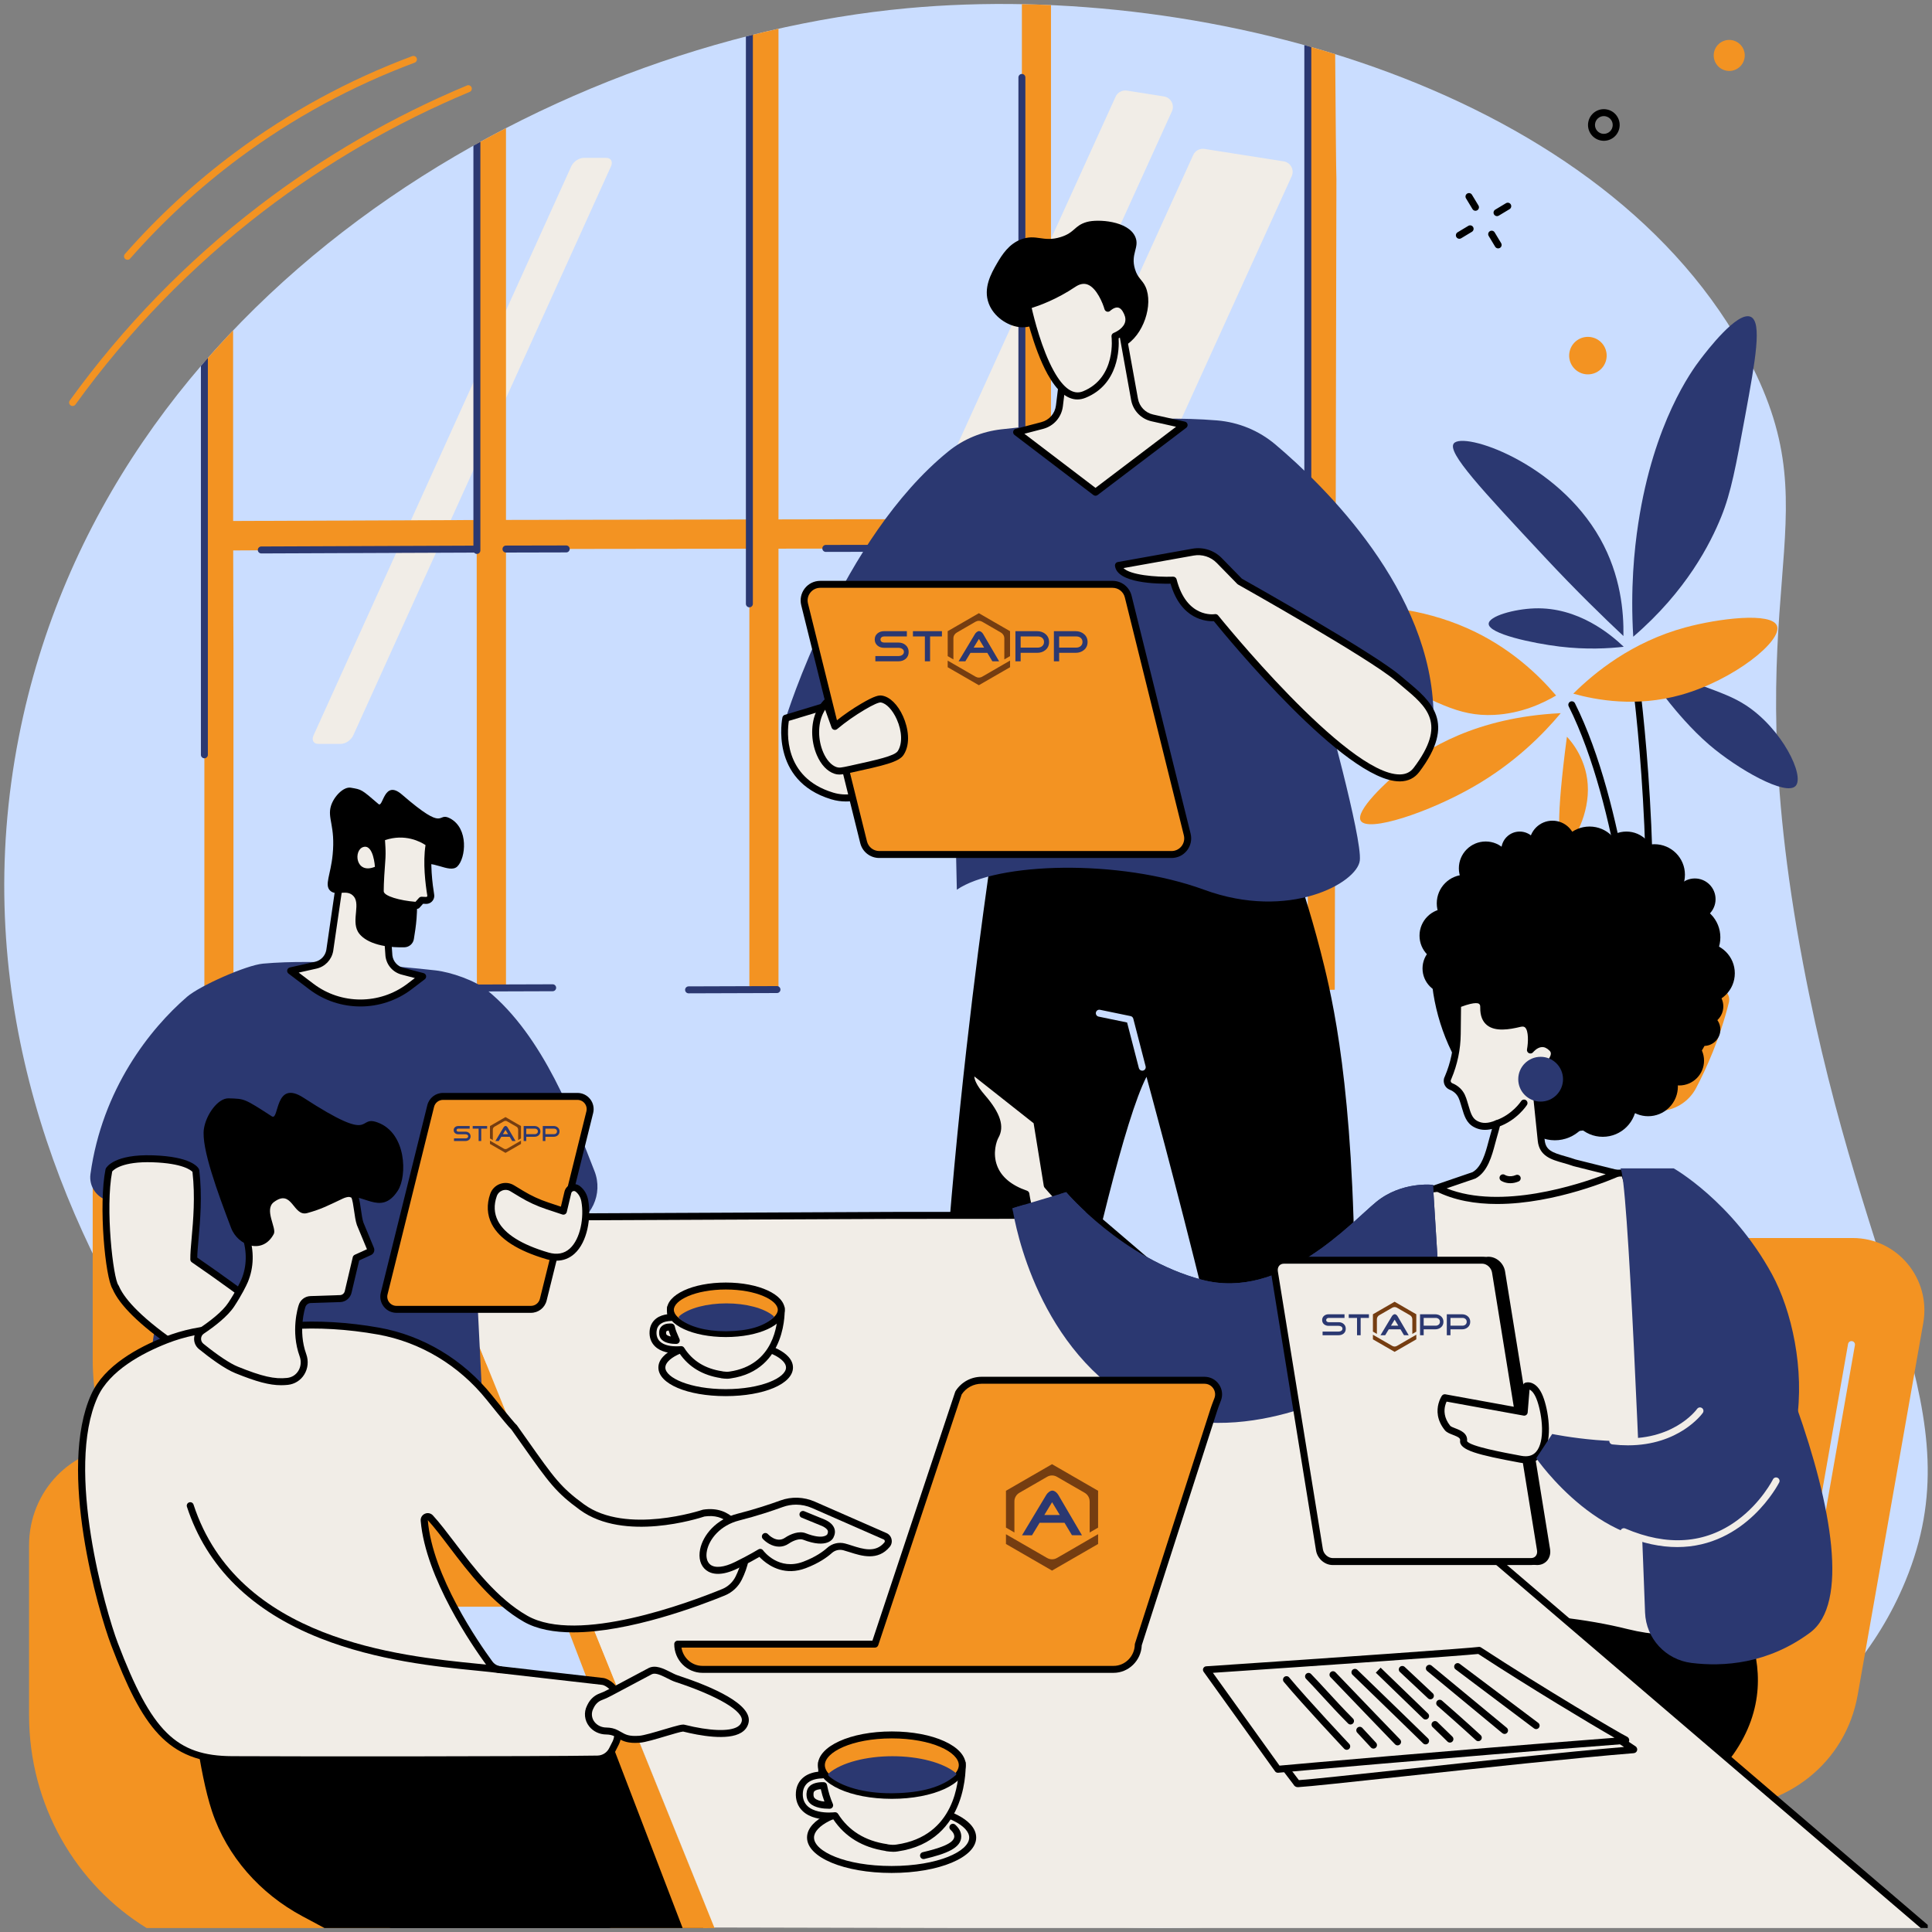 <svg xmlns="http://www.w3.org/2000/svg" xmlns:xlink="http://www.w3.org/1999/xlink" xmlns:xodm="http://www.corel.com/coreldraw/odm/2003" width="1080" height="1080" style="shape-rendering:geometricPrecision; text-rendering:geometricPrecision; image-rendering:optimizeQuality; fill-rule:evenodd; clip-rule:evenodd" viewBox="0 0 1080 1080"><rect x="0" y="0" width="1080" height="1080" fill="#808080" stroke="none"/><defs><style>.fil4 {fill:black;fill-rule:nonzero}
.fil3 {fill:#2B3871;fill-rule:nonzero}
.fil6 {fill:#2B3871;fill-rule:nonzero}
.fil5 {fill:#753D11;fill-rule:nonzero}
.fil0 {fill:#CADDFF;fill-rule:nonzero}
.fil1 {fill:#F1EDE7;fill-rule:nonzero}
.fil2 {fill:#F39322;fill-rule:nonzero}</style></defs><g id="Layer_x0020_1"><g id="_2540972330672"><path class="fil0" d="M1065.2 883.66c-31.65 77.01-105.64 113.42-152.94 136.7-186.41 91.75-469.61 80.95-673.5-86.45C191.05 894.73-44.13 689.5 10.58 411.63c48.36-245.65 291.79-388.12 496.79-407.05 169.85-15.67 391.68 46.36 470.1 196.23 49.31 94.23-9.92 124.15 30.42 337.68 34.93 184.81 96.03 250.98 57.31 345.17z"/><path class="fil1" d="M563.58 436.74l-44.24-6.95c-3.88-.62-6.11-4.75-4.48-8.32L667.01 86.66c1.09-2.43 3.68-3.82 6.32-3.41l44.24 6.95c3.88.6 6.11 4.74 4.49 8.32L569.9 433.33c-1.1 2.43-3.68 3.82-6.32 3.41z"/><path class="fil1" d="M496.63 400.44l-20.68-3.25c-3.87-.62-6.1-4.74-4.48-8.32L623.62 54.06c1.1-2.42 3.69-3.82 6.32-3.41l20.68 3.25c3.88.61 6.11 4.75 4.49 8.32L502.96 397.03c-1.1 2.43-3.69 3.82-6.33 3.41z"/><path class="fil1" d="M341.54 93 197.47 411.08c-1.19 2.61-4.29 4.75-6.92 4.75h-12.68c-2.62.0-3.79-2.14-2.6-4.75L319.33 93c1.19-2.61 4.3-4.75 6.92-4.75h12.68c2.62.0 3.79 2.14 2.61 4.75z"/><path class="fil2" d="M435.18 16.05v536.17l-16.28.03v-532.32c5.43-1.37 10.86-2.67 16.28-3.88z"/><path class="fil2" d="M587.5 2.85v553l-15.82.03h-.43v-265.8l-.01-19.54v-268.21c5.4.1 10.81.27 16.26.52z"/><path class="fil2" d="M130.51 362.91v194.64l-15.84.04h-.42V202.35c5.22-6.01 10.57-11.89 16.05-17.65.0 32.22.01 94.17.03 106.52.01 5.73.01 11.25.03 16.49.05 32.79.1 55.2.15 55.2z"/><path class="fil2" d="M282.85 71.63v480.91l-16.26.02v-.27l-.02-12.35v-15.13l-.09-217.82v-19.5l-.01-50.67-.03-96.85V80.43c5.43-3.01 10.91-5.96 16.41-8.8z"/><path class="fil2" d="M747.06 99.85l-.92 453.44h-.02l-3.8.02c-4.15.02-7.94-.01-11.25.04v-527.59c5.13 1.43 10.23 2.94 15.3 4.51.19 26.68.55 69.53.69 69.58z"/><path class="fil2" d="M745.76 289.74v16.53l-14.69.02-143.57.21-16.25.02-136.07.19-16.27.03-129.04.16-7.02.02-16.27.07h-.09l-148.7.78c2.01-5.18 4.1-10.32 6.28-15.37.16-.39.34-.77.51-1.15l141.9-.56.1-.01 16.27-.04 136.06-.26 16.27-.03 136.07-.27 16.25-.03 143.57-.28 14.69-.03z"/><path class="fil3" d="M146.06 309.38c-1.07.0-1.94-.87-1.94-1.94.0-1.08.87-1.95 1.94-1.96h2.33.08l118.02-.47.09 1.95-.01 1.94-118.16.47c-.03.0-.05.0-.08-.01l-2.26.02h-.01z"/><path class="fil3" d="M282.85 308.88c-1.08.0-1.95-.87-1.95-1.95.0-1.07.87-1.95 1.94-1.95l33.68-.07h.01c1.07.0 1.94.87 1.94 1.95.0 1.07-.86 1.94-1.94 1.94l-33.68.08z"/><path class="fil3" d="M461.63 308.52c-1.07.0-1.94-.87-1.94-1.95.0-1.07.87-1.94 1.94-1.95l61.35-.12c1.08.0 1.95.87 1.95 1.94.01 1.08-.87 1.95-1.94 1.95l-61.35.13h-.01z"/><path class="fil3" d="M596.3 308.24c-1.08.0-1.95-.86-1.95-1.94-.01-1.07.87-1.94 1.94-1.95l134.79-.27c1.07.0 1.94.87 1.94 1.94.01 1.08-.86 1.95-1.94 1.95l-134.78.27z"/><path class="fil3" d="M731.08 283.17c-1.08.0-1.95-.88-1.95-1.95V25.21c1.3.37 2.6.73 3.9 1.1v254.91c0 1.07-.88 1.95-1.95 1.95z"/><path class="fil3" d="M266.59 309.64c-1.08.0-1.95-.87-1.95-1.95V81.44c1.3-.73 2.59-1.45 3.89-2.16v228.41c0 1.08-.87 1.95-1.94 1.95z"/><path class="fil3" d="M418.91 339.49c-1.08.0-1.95-.87-1.95-1.95V20.42c1.3-.33 2.6-.66 3.9-.98v318.1c0 1.08-.88 1.95-1.95 1.95z"/><path class="fil3" d="M571.25 272.48c-1.08.0-1.95-.87-1.95-1.95V43.29c0-1.08.87-1.95 1.95-1.95 1.06.0 1.94.87 1.94 1.95v227.24c0 1.08-.88 1.95-1.94 1.95z"/><path class="fil3" d="M571.25 449.89c-1.08.0-1.95-.87-1.95-1.95V342.97c0-1.08.87-1.95 1.95-1.95 1.07.0 1.94.87 1.94 1.95v104.97c0 1.08-.87 1.95-1.94 1.95z"/><path class="fil3" d="M114.25 423.89c-1.07.0-1.94-.87-1.94-1.94V204.6c1.28-1.5 2.58-3 3.89-4.48v221.83c0 1.07-.87 1.94-1.95 1.94z"/><path class="fil3" d="M553.8 556.84c-1.06.0-1.93-.86-1.94-1.93-.01-1.07.85-1.96 1.93-1.97l88.33-.78c1.09.0 1.96.85 1.97 1.92.01 1.08-.86 1.96-1.93 1.97l-88.34.79h-.02z"/><path class="fil3" d="M192.21 554.48c-1.07.0-1.94-.87-1.95-1.94.0-1.08.87-1.95 1.95-1.96l116.73-.36c1.07.0 1.94.86 1.95 1.94.0 1.06-.87 1.94-1.94 1.94l-116.73.38h-.01z"/><path class="fil3" d="M384.93 555.28c-1.07.0-1.94-.86-1.95-1.94-.01-1.07.87-1.95 1.94-1.95l49.4-.16h.01c1.07.0 1.94.87 1.94 1.94.01 1.07-.86 1.95-1.94 1.95l-49.4.16z"/><path class="fil2" d="M959.99 552.19h-78.15c-4.33.0-7.52 4.04-6.47 8.24 5.06 20.32 12.69 37.1 18.34 47.82 4.14 7.87 12.31 12.81 21.21 12.81h11.98c8.9.0 17.06-4.94 21.21-12.81 5.65-10.72 13.27-27.5 18.34-47.82 1.05-4.2-2.15-8.24-6.46-8.24z"/><path class="fil3" d="M907.5 355.53c.25-13.31-1.46-33.92-13.02-54.45-24.06-42.76-76.63-60.04-81.82-53.16-3.78 5 15.41 25.55 50.73 63.39 17.83 19.09 33.34 34.12 44.11 44.22z"/><path class="fil3" d="M913 355.93c-1.63-26.75.54-48.56 2.82-63.46 8.64-56.41 29.91-85.31 34.71-91.6 3.54-4.63 20.75-27.2 28.17-23.75 6.37 2.98 2.66 23.88-3.06 54.93-5.31 28.81-7.95 43.21-13.43 56.76-6.09 15.06-19.43 41.49-49.21 67.12z"/><path class="fil3" d="M907.67 361.55c-7.09-6.78-25.39-22.3-49.84-21.47-11.37.38-25.55 4.33-25.65 8.61-.12 5.66 24.74 10.94 39.69 12.75 14.87 1.79 27.35 1.07 35.8.11z"/><path class="fil3" d="M919.48 373.64c3.26 5.14 7.9 11.95 14.04 19.53 2.97 3.68 11.76 14.43 21.97 23.19 15.92 13.65 42.71 28.8 48.24 23.02 5.31-5.56-7.49-31.96-27.91-45.22-6.74-4.37-13.69-6.92-25.82-11.37-12.38-4.53-22.99-7.38-30.52-9.15z"/><path class="fil4" d="M921.49 546.68h-.08c-1.08-.04-1.91-.95-1.87-2.02 3.77-95.52-8.77-176.74-8.89-177.55-.17-1.06.55-2.05 1.62-2.22 1.06-.17 2.05.56 2.22 1.62.13.82 12.73 82.39 8.94 178.3-.05 1.05-.9 1.87-1.94 1.87z"/><path class="fil4" d="M914.46 546.68c-1.01.0-1.86-.78-1.94-1.8-.07-.93-7.35-93.48-35.61-150.04-.48-.96-.08-2.12.88-2.61.96-.47 2.13-.08 2.61.88 28.6 57.24 35.93 150.55 36 151.48.08 1.07-.72 2.01-1.79 2.09-.05.0-.1.0-.15.0z"/><path class="fil2" d="M875.91 411.83c2.15 2.28 11.79 13.05 11.74 29.67-.04 16.39-9.46 31.96-13.34 31.02-3.26-.81-4.59-13.74 1.6-60.69z"/><path class="fil2" d="M872.48 398.66c-9.85 11.77-25.55 27.72-48.42 40.91-25.28 14.61-59.42 25.89-63.39 19.23-3.25-5.46 14.37-21.86 23.35-29.16 13.17-10.7 40.81-28.68 88.46-30.98z"/><path class="fil2" d="M869.87 388.8c-9.7-11.4-25.84-27.08-49.75-37.66-50.92-22.54-109.4-9.68-110.34.06-.5 5.22 15.97 5.32 61.97 26.48 30.61 14.09 42.79 23.01 63.55 21.95 14.87-.76 26.79-6.26 34.57-10.83z"/><path class="fil2" d="M879.47 387.76c12.04-11.94 32.78-28.88 62.51-36.99 18.7-5.09 48.38-8.72 51.36-.93 3.2 8.35-24.16 30.32-53.57 38.59-25.07 7.04-47.38 2.94-60.3-.67z"/><polygon class="fil1" points="714.33,894.6 722.48,951.84 740.12,951.84 741.11,895.55"/><path class="fil4" d="M740.12 953.78h-17.64c-.97.0-1.79-.71-1.92-1.67l-8.16-57.23c-.08-.57.1-1.15.48-1.58.38-.43.95-.66 1.52-.64l26.78.94c1.06.04 1.9.92 1.87 1.98l-.98 56.29c-.02 1.06-.88 1.91-1.95 1.91zm-15.95-3.89h14.05l.91-52.46-22.54-.8 7.58 53.26z"/><path class="fil1" d="M721.77 1006.55c8.45.9 22.26 1.48 38.37-1.28 5.27-.91 8.62-6.17 7.17-11.33-4.04-14.36-12.75-41.56-23.7-53.94l-2.39 6.99-3.83-6.38c-.52-.87-1.43-1.45-2.45-1.55l-7.95-.73c-1.65-.16-3.15.99-3.45 2.63l-1.06 6.03-3.02-7.77-5.65 57.49c-.49 4.91 3.06 9.31 7.96 9.84z"/><path class="fil4" d="M736.19 1009.24c-5.72.0-10.68-.34-14.62-.76-5.94-.63-10.28-6-9.7-11.96l5.66-57.49c.09-.9.78-1.61 1.67-1.74.88-.12 1.75.38 2.08 1.22l.53 1.39c.75-2.24 2.96-3.74 5.37-3.51l7.95.74c1.62.15 3.09 1.07 3.93 2.47l1.68 2.79 1.03-3.02c.23-.66.77-1.14 1.46-1.28.68-.13 1.38.1 1.84.62 11.13 12.58 19.88 39.67 24.11 54.71.84 2.97.37 6.18-1.28 8.8s-4.37 4.43-7.43 4.96c-8.95 1.54-17.2 2.06-24.28 2.06zm-15.59-61.73-4.86 49.39c-.38 3.85 2.42 7.3 6.24 7.71 8.57.92 22.09 1.44 37.83-1.26 1.98-.35 3.73-1.51 4.8-3.21 1.08-1.71 1.37-3.73.83-5.67-3.86-13.7-11.52-37.6-21.13-50.51l-1.24 3.66c-.25.72-.9 1.22-1.64 1.3-.77.08-1.49-.28-1.87-.93l-3.83-6.38c-.21-.34-.57-.57-.96-.61l-7.96-.73c-.63-.06-1.24.39-1.35 1.02l-1.06 6.04c-.16.86-.86 1.51-1.72 1.6-.86.08-1.69-.42-2.01-1.24l-.07-.18z"/><path class="fil4" d="M741.82 999.48c-12.12.0-21.43-2.28-22.02-2.43-1.05-.26-1.68-1.31-1.42-2.36.26-1.04 1.32-1.67 2.36-1.41.21.05 20.91 5.1 40.3.0 1.04-.27 2.11.35 2.38 1.39s-.35 2.11-1.38 2.38c-6.94 1.82-13.96 2.43-20.22 2.43z"/><path class="fil4" d="M748.94 977.1h-18.92c-1.07.0-1.94-.87-1.94-1.95.0-1.07.87-1.94 1.94-1.94h18.92c1.08.0 1.95.87 1.95 1.94.0 1.08-.87 1.95-1.95 1.95z"/><polygon class="fil1" points="564.63,899.72 557.29,966.42 529.23,972.29 530.94,894.08"/><path class="fil4" d="M529.23 974.24c-.44.0-.88-.16-1.24-.45-.45-.38-.71-.95-.7-1.54l1.71-78.21c.01-.57.27-1.1.7-1.46.44-.36 1.01-.51 1.56-.42l33.69 5.64c1.02.17 1.73 1.1 1.62 2.13l-7.34 66.7c-.1.83-.71 1.52-1.54 1.69l-28.06 5.87c-.13.04-.26.05-.4.05zm3.61-77.87-1.61 73.52 24.28-5.09 6.98-63.47-29.65-4.96z"/><path class="fil1" d="M569.13 1001.38s3.6-32.09-6.46-46.75l-22.44 8v-4.8c0-1.55-1.11-2.81-2.51-2.9l-12.52-.71c-4.67-.27-9.33.69-13.59 2.79-15 7.37-49.51 26.37-48.42 44.59.0.0 27.18 6.74 105.94-.22z"/><path class="fil4" d="M505.44 1006.5c-30.05.0-41.98-2.83-42.71-3.02-.83-.19-1.42-.92-1.47-1.76-1.13-18.69 30.53-37.13 49.49-46.45 4.56-2.24 9.6-3.28 14.57-3l12.51.72c2.43.14 4.35 2.27 4.35 4.84v2.04l19.84-7.07c.83-.29 1.75.01 2.26.73 10.35 15.08 6.94 46.73 6.79 48.07-.1.92-.84 1.64-1.76 1.72-27.03 2.39-47.99 3.18-63.87 3.18zm-40.3-6.49c6.58 1.2 35.83 5.33 102.21-.42.52-6.34 1.91-30.11-5.48-42.61l-20.99 7.48c-.6.21-1.26.12-1.77-.24-.52-.37-.83-.96-.83-1.59v-4.8c0-.54-.35-.94-.67-.96l-12.52-.71c-4.31-.25-8.67.65-12.62 2.59-11.05 5.44-46.33 24.11-47.33 41.26zm103.99 1.38h.02-.02z"/><path class="fil4" d="M530.9 996.61c-33.45.0-59.08-5.09-59.42-5.16-1.05-.21-1.74-1.24-1.52-2.29.21-1.05 1.24-1.74 2.29-1.52.44.09 44.22 8.77 91.88 3.24 1.06-.12 2.03.64 2.16 1.71.12 1.06-.65 2.04-1.72 2.16-11.63 1.34-23.04 1.86-33.67 1.86z"/><path class="fil4" d="M504.23 979.67c-.6.0-1.2-.28-1.58-.81-.63-.87-.43-2.09.44-2.72l21.61-15.53c.88-.63 2.09-.43 2.72.44s.43 2.08-.45 2.71l-21.6 15.54c-.35.25-.75.37-1.14.37z"/><path class="fil4" d="M555.88 466.92s-40.25 255.86-31.68 440.01l44.75 1.16s48-259.7 71.94-306.15c0 0 65.06 236.76 67.57 304.16.0.0 28.95 2.91 40.48-1.25 6.2-65.04 8.07-120.37 8.38-162.63.88-120.95-10.68-175.9-17.01-201.97-5.82-23.93-12.07-43.38-16.62-56.54l-15.23-43.44-152.58 26.65z"/><path class="fil0" d="M638.52 598.52c-.86.0-1.66-.58-1.88-1.45l-6.59-25.49-15.92-3.29c-1.05-.22-1.73-1.25-1.51-2.3.21-1.05 1.24-1.73 2.3-1.51l17.1 3.53c.73.15 1.3.7 1.49 1.42l6.9 26.66c.26 1.04-.36 2.11-1.4 2.37-.16.05-.33.06-.49.06z"/><path class="fil3" d="M559.81 239.99c26.19-2.95 81.6-8.21 120.57-4.97 11.99 1 23.35 5.67 32.54 13.43 27.67 23.37 87.66 81.96 88.44 151.29l-61.44-8.91s21.7 77.73 20.22 90.22c-1.48 12.5-39.52 33.75-87.08 16.31-47.56-17.43-116.01-15.3-138.18.0l-2.13-95.91h-93.47s30.9-100.58 90.88-149.14c8.48-6.88 18.8-11.1 29.65-12.32z"/><path class="fil1" d="M439.28 401.45s-7.32 33.45 25.93 43.49c33.25 10.05 64.82-50.48 64.82-50.48l-23.14-13.41-67.61 20.4z"/><path class="fil4" d="M472.87 448.03c-2.72.0-5.46-.39-8.22-1.22-34.57-10.45-27.35-45.42-27.27-45.77.15-.69.66-1.24 1.33-1.44l67.62-20.42c.51-.15 1.07-.09 1.53.18l23.15 13.42c.9.52 1.23 1.66.74 2.58-1.2 2.33-27.86 52.67-58.88 52.67zm-31.89-45.05c-.92 5.77-3.36 31.6 24.79 40.1 28.37 8.57 56.34-38.42 61.64-47.88l-20.77-12.05-65.66 19.83z"/><path class="fil2" d="M654.92 477.68h-163.4c-4.15.0-7.76-2.83-8.75-6.85l-32.99-133.01c-1.41-5.68 2.89-11.18 8.74-11.18h163.41c4.15.0 7.75 2.82 8.75 6.84l32.99 133.02c1.41 5.68-2.89 11.18-8.75 11.18z"/><path class="fil4" d="M654.92 479.62H491.51c-5.04.0-9.42-3.42-10.63-8.32l-32.99-133c-.81-3.3-.09-6.72 2-9.4 2.09-2.67 5.24-4.2 8.63-4.2h163.41c5.05.0 9.42 3.42 10.64 8.32l32.99 133c.81 3.3.08 6.72-2.01 9.39-2.08 2.67-5.24 4.21-8.63 4.21zm-196.4-151.03c-2.18.0-4.21.98-5.56 2.72-1.35 1.71-1.82 3.92-1.29 6.05l32.98 133c.79 3.16 3.61 5.37 6.86 5.37h163.41c2.19.0 4.21-.99 5.57-2.71 1.34-1.73 1.81-3.93 1.29-6.05l-32.99-133.01c-.78-3.17-3.6-5.37-6.86-5.37H458.52z"/><path class="fil1" d="M461.9 392.77l4.8 13.3c3.59-2.98 8.85-6.99 15.71-11.03 7.61-4.48 9.39-4.41 10.29-4.27 8.68 1.31 17.01 20.63 10.8 30.13-2.22 3.4-10.9 5.31-28.27 9.14-4.79 1.06-6.25 1.26-8.14.65-9.15-2.98-14.48-20.76-8.79-32.64 1.22-2.53 2.71-4.32 3.6-5.28z"/><path class="fil4" d="M469.2 432.97c-.95.01-1.8-.14-2.7-.43-4.06-1.32-7.57-5.04-9.9-10.47-3.43-8.01-3.45-17.77-.04-24.87.99-2.08 2.32-4.02 3.92-5.76.45-.49 1.14-.71 1.8-.58.68.13 1.22.6 1.46 1.24l3.86 10.74c4.36-3.46 8.99-6.64 13.82-9.48 7.81-4.6 10.01-4.75 11.57-4.52 4.46.68 8.89 5.03 11.85 11.64 2.81 6.29 4.36 15.24.29 21.48-2.67 4.08-11.07 5.93-29.48 9.98-3.01.67-4.88 1.03-6.45 1.03zm-7.93-36.23c-.45.69-.85 1.41-1.21 2.16-2.93 6.11-2.89 14.61.12 21.64 1.85 4.33 4.59 7.34 7.52 8.3 1.36.44 2.42.33 7.11-.7 15.76-3.46 25.26-5.55 27.06-8.3 2.65-4.07 2.43-11.04-.58-17.77-2.35-5.24-5.83-8.91-8.88-9.38-1.13-.17-4.26 1.22-9.01 4.02-5.44 3.21-10.64 6.86-15.45 10.86-.5.4-1.15.55-1.76.38s-1.1-.62-1.32-1.22l-3.6-9.99z"/><path class="fil1" d="M693.02 325.05s73.46 41.24 88.61 54.18c15.16 12.95 31.59 22.78 10.23 51.09-21.36 28.31-112.43-85.09-112.43-85.09s-17.49 2.9-23.6-20.92c0 0-29.53 1.05-30.61-8.22l41.66-7.45c5.39-.97 10.91.8 14.73 4.71l11.41 11.7z"/><path class="fil4" d="M782.4 436.8c-30.33.01-96.13-80.03-103.84-89.55-4.2.17-18.38-.82-24.21-20.96-7.52.14-29.93-.26-31.06-9.98-.11-1.02.58-1.95 1.59-2.13l41.66-7.45c6.03-1.08 12.18.89 16.46 5.27l11.22 11.48c5.44 3.06 73.84 41.59 88.68 54.27 1.17 1 2.34 1.98 3.5 2.94 13.69 11.41 27.83 23.2 7.01 50.8-2.61 3.46-6.22 5.24-10.75 5.31h-.26zm-102.98-93.51c.59.0 1.16.26 1.53.73.71.88 71.74 88.89 101.42 88.89h.23c3.32-.05 5.83-1.28 7.71-3.76 18.59-24.64 7.56-33.83-6.4-45.46-1.18-.98-2.36-1.97-3.54-2.97-14.84-12.68-87.56-53.56-88.3-53.97-.16-.1-.31-.21-.44-.35l-11.42-11.68c-3.37-3.46-8.23-5.02-12.98-4.16l-39.19 7c3.67 3.81 17.88 5.15 27.72 4.8.89-.04 1.73.58 1.96 1.46 5.56 21.71 20.76 19.59 21.4 19.49.11-.02.21-.02.3-.02z"/><path class="fil4" d="M589.38 192.04c-1.34 2.29 1.41 6.76 1.44 6.75.04-.01-1.33-13.07-8.6-16.37-4.22-1.92-6.41 1.27-12.69.4-6.68-.92-14.03-5.86-16.79-13.1-3.33-8.74 1.47-17.06 4.49-22.32 3.01-5.22 6.85-11.04 13.49-13.55 8.66-3.27 12.29 1.76 22.21-1.33 8.07-2.51 7.47-6.4 14.65-8.44 5.99-1.7 23.24-.73 27.1 8.44 2.44 5.82-2.83 9.36-.2 17.98 1.58 5.18 4.07 5.81 5.88 9.81 4.5 9.91-1.14 27.33-11.87 33.16-14.57 7.91-35.96-6.89-39.11-1.43z"/><path class="fil1" d="M595.61 199.05l-3.38 27.81c-.65 5.3-4.46 9.66-9.63 11.01l-14.31 3.73 44.1 33.58 49.55-37.59-17.77-3.98c-5.11-1.13-9.03-5.22-9.96-10.38l-7.38-40.97-31.22 16.79z"/><path class="fil4" d="M612.39 277.12c-.41.0-.83-.14-1.18-.4l-44.1-33.58c-.59-.44-.87-1.2-.72-1.93.14-.72.7-1.31 1.41-1.49l14.31-3.74c4.42-1.15 7.63-4.82 8.18-9.36l3.4-27.81c.07-.62.45-1.17 1-1.48l31.22-16.78c.54-.29 1.2-.31 1.76-.04.56.28.96.8 1.06 1.41l7.4 40.97c.79 4.39 4.11 7.86 8.46 8.83l17.77 3.97c.74.17 1.32.74 1.48 1.48.16.74-.12 1.5-.73 1.97l-49.54 37.58c-.35.27-.77.4-1.18.4zm-39.74-34.65 39.74 30.26 45.04-34.16-13.68-3.06c-5.89-1.31-10.38-5.99-11.45-11.93l-6.91-38.34-27.96 15.04-3.27 26.82c-.75 6.13-5.1 11.09-11.07 12.65l-10.44 2.72z"/><path class="fil1" d="M623.27 187.91s10.98-4.14 6.86-13.21c-4.12-9.07-10.84-2.37-10.84-2.37s-6.23-22.35-19.34-13.54c-13.11 8.82-25.53 12.02-25.53 12.02s4.63 22.49 12.91 37.46c5 9.02 11.34 15.31 18.8 12.28 20.44-8.31 17.14-32.64 17.14-32.64z"/><path class="fil4" d="M602.27 223.3c-5.87.0-11.45-4.72-16.64-14.09-8.33-15.06-12.92-37.08-13.11-38.01-.21-1.02.42-2.02 1.42-2.28.12-.02 12.27-3.23 24.92-11.74 3.58-2.42 7.09-3.01 10.43-1.78 5.92 2.18 9.47 9.73 11 13.79 1.4-.79 3.3-1.46 5.39-1.08 2.59.47 4.69 2.42 6.22 5.79 1.33 2.93 1.46 5.74.38 8.36-1.5 3.64-5.01 5.86-6.96 6.85.33 5.6.15 25.69-18.45 33.24-1.55.63-3.09.95-4.6.95zm-25.55-51.13c1.26 5.53 5.59 23.01 12.32 35.16 5.41 9.78 10.92 13.63 16.36 11.42 18.83-7.65 15.98-30.35 15.94-30.58-.11-.9.39-1.76 1.24-2.08.09-.04 4.68-1.83 6.11-5.33.65-1.6.55-3.32-.34-5.26-.96-2.13-2.1-3.34-3.37-3.57-2.05-.37-4.29 1.75-4.31 1.77-.49.49-1.2.69-1.87.51-.66-.18-1.19-.7-1.38-1.36-.89-3.2-4.35-11.91-9.48-13.8-2.13-.78-4.38-.34-6.91 1.36-10.43 7.02-20.35 10.52-24.31 11.76z"/><path class="fil2" d="M252.45 669.42v35.63c0 51.05 40.14 92.44 89.66 92.44 49.52.0 89.66 41.39 89.66 92.44.0 4.55-3.66 8.23-8.19 8.23H186.24c-74.24.0-134.42-62.04-134.42-138.57v-94.81c0-30.44 23.94-55.12 53.46-55.12h89.2c32.02.0 57.97 26.76 57.97 59.76z"/><path class="fil2" d="M216.87 868.49v35.62c0 51.06 40.14 92.45 89.66 92.45 45.84.0 83.64 35.46 89.01 81.22H81.97c-39.36-24.17-65.73-68.47-65.73-119.13v-94.8c0-30.44 23.94-55.12 53.46-55.12h89.2c32.02.0 57.97 26.75 57.97 59.76z"/><path class="fil4" d="M169 1071.16l12.37 6.62h159.04c19.45-5.59 40.42-10.78 62.58-15.11 88.19-17.24 76.4-44.4 75.94-59.12-1.38-43.2-48.53-51.04-62.43-51.1l-309.28-1.5s3.74 38.84 11.28 61.54c8.44 25.38 27.01 46.08 50.5 58.67z"/><path class="fil4" d="M393.2 1077.78c-4.24-6.49-8.69-11.32-13.18-15.49-25.56-23.75-62.48-37.68-62.48-37.68l-143.43-27.85s-61.42-8.87-41.51 30.2c10.01 19.65 47.6 35.65 85.89 50.82H393.2z"/><path class="fil2" d="M745.99 1013.16l213.95-2.13c38.68.0 71.77-25.25 78.55-63.7l36.63-207.79c4.36-24.76-14.5-47.48-39.41-47.48H896.12l-150.13 321.1z"/><path class="fil0" d="M1017.25 854.44c-.12.0-.23-.01-.35-.03-1.06-.18-1.76-1.2-1.57-2.26l17.75-100.86c.19-1.07 1.2-1.77 2.25-1.58 1.06.19 1.77 1.19 1.58 2.25l-17.75 100.87c-.17.95-.99 1.61-1.91 1.61z"/><path class="fil4" d="M719.77 1046.79c16.49-35.1 32.22-63.91 39.42-63.91 18.41.0 191.96-6.2 191.96-6.2l-30.81-88.09s-200.46-8.69-222.37 11.65c-15.47 14.37-36.73 83.53-53.56 146.55h75.36z"/><path class="fil4" d="M959.78 882.26s-95.21.25-102.66 1.35c-36.14 5.32-146.77 18.75-161.45 58.56-3.72 10.11 9.95 56.73 25.98 104.62h84.31c-2.44-32.19-5.3-58.27-7.66-61.29 10.67 1.57 140.35 38.24 170.62-4.78 35.6-50.6-9.14-98.46-9.14-98.46z"/><path class="fil1" d="M794.23 665.52s57.34-8.2 113.79-9.85c0 0 72.09 226.18 72.09 238.65-.01 12.45-30.24 28.4-70.8 18.22-40.55-10.16-92.08-11.17-121.06-4.4-43.42 10.14 5.98-242.62 5.98-242.62z"/><path class="fil4" d="M934.81 917.77c-7.89.0-16.59-.99-25.97-3.34-38.22-9.58-89.88-11.47-120.15-4.4-4.04.95-7.56.0-10.47-2.82-27.63-26.62 12.39-233.28 14.1-242.06.16-.82.82-1.44 1.64-1.56.57-.08 58.09-8.23 114-9.86.86-.02 1.65.53 1.91 1.35 2.95 9.25 72.19 226.61 72.18 239.24.0 4.11-2.68 8.46-7.53 12.24-7.6 5.93-21.47 11.21-39.71 11.21zm-100.99-15.88c25.23.0 53 3.02 75.97 8.77 27.78 6.96 51.33 1.42 62.34-7.17 3.88-3.03 6.03-6.29 6.03-9.18.0-9.9-51.21-172.8-71.55-236.65-50.43 1.57-101.77 8.37-110.73 9.6-14.41 74.09-35.73 217.14-14.97 237.16 1.96 1.89 4.15 2.46 6.89 1.82 12.54-2.93 28.68-4.35 46.02-4.35z"/><path class="fil3" d="M596 666.43l-30 8.98s9.38 69.58 62.43 104.96c53.05 35.39 123.36-2.79 123.36-2.79l-2.86 103.27c-.56 20.07 12.6 37.98 31.95 43.34 16.8 4.65 33.82 8.16 34.15 3.41 1.5-22.06-13.99-265.27-13.99-265.27s-17.45-2.09-31.66 9.51c-14.22 11.59-53.03 55.29-97.41 43.58-44.38-11.71-75.97-48.99-75.97-48.99z"/><polygon class="fil2" points="381.59,1077.78 238.75,705.4 238.75,680.61 399.66,1077.78"/><polygon class="fil1" points="238.75,680.6 498.44,679.43 610.86,679.35 1076.66,1077.78 534.68,1077.78 399.3,1077.48"/><path class="fil4" d="M1073.67 1077.78 610.15 681.3l-111.71.08-259.68 1.17h-.01c-1.07.0-1.94-.86-1.95-1.94.0-1.07.87-1.95 1.94-1.95l259.69-1.18 112.43-.07c.47.0.91.16 1.27.46l465.48 398.16v1.75h-3.94z"/><path class="fil1" d="M544 598.73l35.6 28.1 5.81 35.81c7.17 8.36 14.61 15.61 22.25 21.91-2.55 2.95-5.08 5.9-7.54 8.91-3.99 4.89-7.9 9.85-11.8 14.82-12.68-22.48-14.84-40.82-14.84-40.82-24.46-8.44-19.68-27.79-17.05-32.41 2.63-4.63 1.95-10.91-7.37-21.64-10.2-11.73-5.06-14.68-5.06-14.68z"/><path class="fil4" d="M588.32 710.22c-.04.0-.09.0-.14.0-.65-.05-1.23-.42-1.55-.98-11.03-19.56-14.2-35.84-14.91-40.33-9.25-3.44-15.29-8.78-17.98-15.89-2.85-7.58-.97-15.48.99-18.94 1.65-2.9 2.71-8.06-7.13-19.4-5.08-5.83-7.34-10.59-6.74-14.15.4-2.36 1.88-3.32 2.18-3.49.69-.39 1.55-.32 2.17.17l35.6 28.1c.38.3.63.73.71 1.22l5.72 35.26c6.72 7.8 14.01 14.95 21.65 21.26.4.33.66.81.71 1.33.03.52-.14 1.04-.47 1.44-2.42 2.79-5 5.8-7.5 8.87-4.11 5.04-8.23 10.27-11.77 14.79-.37.47-.93.74-1.54.74zm-43.66-108.49c.02 1.34.77 4.54 5.87 10.41 8.72 10.04 11.14 17.62 7.59 23.87-1.03 1.82-3.39 8.6-.73 15.63 2.36 6.27 7.98 10.97 16.72 13.98.71.25 1.21.87 1.31 1.62.02.17 2.1 16.85 13.19 37.52 3.12-3.95 6.56-8.31 10.01-12.54 2.09-2.55 4.22-5.07 6.27-7.45-7.4-6.24-14.44-13.25-20.96-20.86-.23-.27-.38-.61-.44-.95l-5.69-35.07-33.14-26.16z"/><path class="fil3" d="M749.65 854.47h62.7c-4.1-78.94-11.31-192.14-11.31-192.14s-17.45-2.09-31.66 9.51c-14.22 11.59-53.03 55.29-97.41 43.58-44.38-11.71-75.97-48.99-75.97-48.99l-30 8.98s9.38 69.58 62.43 104.96c53.05 35.39 123.36-2.79 123.36-2.79l-2.14 76.89z"/><path class="fil3" d="M905.69 653.12c4.28.0 11.52 184.27 13.91 248.33.54 14.47 11.51 26.34 25.89 28.13 17.81 2.22 42.66.63 66.34-16.92 43.73-32.4-38.88-218.83-76.22-259.54h-29.92z"/><path class="fil4" d="M727.79 715.21l104.23-10.75c3.5.0 6.81 2.93 7.4 6.56l25.16 155.34c.59 3.63-1.77 6.56-5.27 6.56l-110.52-5.42c-3.5.0-7.17 2.49-7.76-1.14l-25.16-155.34c-.59-3.63 8.43 4.19 11.92 4.19z"/><path class="fil4" d="M859.31 874.86l-110.61-5.42c-.79.01-1.76.22-2.71.42-1.8.39-3.65.8-5.19-.25-.9-.62-1.47-1.6-1.68-2.93l-25.17-155.35c-.27-1.69.61-2.5 1.02-2.77 1.69-1.17 3.78.05 7.27 2.06 1.76 1.03 4.41 2.57 5.48 2.64l104.1-10.74h.2c4.48.0 8.57 3.6 9.32 8.19l25.17 155.35c.37 2.34-.22 4.65-1.63 6.31-1.38 1.61-3.35 2.49-5.57 2.49zm-110.52-9.31 110.62 5.42c.96.0 1.88-.39 2.49-1.12.69-.81.96-1.94.77-3.17L837.5 711.33c-.43-2.64-2.88-4.87-5.39-4.92L728 717.14c-.07.01-.14.01-.21.01-1.91.0-4.22-1.25-7.51-3.16-.64-.37-1.44-.84-2.15-1.22l24.82 153.29c.03.16.06.26.08.33.42.04 1.44-.18 2.13-.33 1.1-.24 2.33-.51 3.63-.51z"/><path class="fil1" d="M717.68 704.46h110.89c3.5.0 6.81 2.93 7.4 6.56l25.16 155.34c.59 3.63-1.77 6.56-5.27 6.56H744.98c-3.49.0-6.81-2.93-7.4-6.56l-25.17-155.34c-.58-3.63 1.78-6.56 5.27-6.56z"/><path class="fil4" d="M855.86 874.86H744.98c-4.48.0-8.58-3.59-9.32-8.18L710.5 711.33c-.38-2.35.21-4.65 1.63-6.32 1.37-1.61 3.34-2.49 5.55-2.49h110.89c4.48.0 8.57 3.6 9.31 8.19l25.17 155.35c.38 2.34-.21 4.65-1.63 6.31-1.37 1.61-3.34 2.49-5.56 2.49zM717.68 706.41c-1.05.0-1.97.4-2.59 1.12-.68.81-.96 1.94-.76 3.18l25.17 155.35c.44 2.66 2.94 4.91 5.48 4.91h110.88c1.06.0 1.98-.39 2.59-1.12.69-.81.96-1.94.76-3.17l-25.16-155.35c-.44-2.67-2.94-4.92-5.48-4.92H717.68z"/><path class="fil1" d="M853.24 774.79l-1.2 14.63-44.41-8.07s-1.02 1.46-1.64 3.83c-.82 3.18-.92 7.98 3.16 13.05 1.93 2.4 9.61 2.47 9 7.26-.52 4.18 16.84 7.45 31.86 10.23 16.8 3.12 15.37-20.83 11.22-33.1-3.25-9.55-7.99-7.83-7.99-7.83z"/><path class="fil4" d="M852.82 817.94c-.97.0-2.03-.09-3.17-.3-23.23-4.32-34.11-6.94-33.43-12.39.16-1.29-.92-1.95-4.04-3.16-1.81-.7-3.52-1.35-4.55-2.65-4.59-5.71-4.45-11.17-3.52-14.74.68-2.64 1.8-4.29 1.92-4.47.44-.62 1.2-.94 1.95-.8l42.29 7.69 1.03-12.48c.06-.76.56-1.42 1.27-1.67.32-.12 2.07-.66 4.29.4 2.6 1.25 4.69 4.15 6.2 8.64 2.87 8.46 5.03 24.66-1.41 32.09-1.61 1.86-4.38 3.84-8.83 3.84zm-32.72-12.33c1.59 2.88 20.22 6.34 30.26 8.2 3.71.69 6.44-.05 8.35-2.26 5.09-5.87 3.45-20.08.67-28.29-1.54-4.53-3.3-5.94-4.21-6.38-.05-.03-.1-.05-.15-.07l-1.04 12.76c-.05.55-.32 1.06-.76 1.39-.43.33-.99.47-1.53.37l-43.03-7.82c-.26.54-.55 1.28-.78 2.16-.71 2.71-.79 6.88 2.78 11.34.38.47 1.78 1.01 2.92 1.45 2.79 1.07 6.99 2.7 6.52 7.15z"/><path class="fil3" d="M858.78 815.16l8.91-13.54s44.17 8.96 64.55.0c35.61-15.65 28.88-70.31 22.81-97.52-6.05-27.2-19.44-50.98-19.44-50.98s32.72 18.49 54.9 59.12c22.18 40.65 29.4 131.59-44.79 148.02-48.54 10.75-86.94-45.1-86.94-45.1z"/><path class="fil1" d="M937.55 864.82c-9.06.0-19.23-1.96-30.56-6.81-.99-.41-1.45-1.56-1.03-2.55.43-.99 1.56-1.44 2.56-1.02 23.63 10.1 44.7 8.56 62.6-4.57 13.41-9.85 19.91-22.76 19.97-22.89.48-.96 1.65-1.36 2.61-.88s1.36 1.64.88 2.61c-.22.44-18.44 36.11-57.03 36.11z"/><path class="fil1" d="M909.99 807.95c-2.74.0-5.62-.16-8.65-.51-1.06-.12-1.83-1.09-1.71-2.15.13-1.07 1.1-1.84 2.16-1.71 32.25 3.71 46.34-15.22 46.93-16.03.63-.87 1.84-1.06 2.71-.43.87.62 1.07 1.83.44 2.71-.57.8-13.35 18.12-41.88 18.12z"/><path class="fil4" d="M799.91 538.81c0 43.93 29.21 94.05 73.14 94.05s88.64-37.84 88.64-81.77c0-43.93-36.96-86.24-80.88-86.24-43.94.0-80.9 30.03-80.9 73.96z"/><path class="fil4" d="M943.44 575.54c0 5.04 4.08 9.13 9.13 9.13 5.04.0 9.12-4.09 9.12-9.13.0-5.05-4.08-9.13-9.12-9.13-5.05.0-9.13 4.08-9.13 9.13z"/><path class="fil4" d="M952.57 592.91c0 7.66-6.21 13.87-13.86 13.87-7.66.0-13.87-6.21-13.87-13.87s6.21-13.87 13.87-13.87c7.65.0 13.86 6.21 13.86 13.87z"/><path class="fil4" d="M933.08 595.61c6.49 6.49 6.49 17.01.0 23.5-6.49 6.48-17.01 6.48-23.5.0-6.49-6.49-6.49-17.01.0-23.5 6.49-6.48 17.01-6.48 23.5.0z"/><path class="fil4" d="M914.82 616.62c0 10.41-8.45 18.86-18.86 18.86s-18.85-8.45-18.85-18.86 8.44-18.85 18.85-18.85 18.86 8.44 18.86 18.85z"/><path class="fil4" d="M889.86 618.76c-1.18 11.43-11.41 19.74-22.84 18.55-11.42-1.18-19.73-11.4-18.55-22.83 1.18-11.43 11.4-19.73 22.83-18.55 11.43 1.18 19.74 11.4 18.56 22.83z"/><path class="fil4" d="M935.84 544.06c0 9.37 7.59 16.96 16.96 16.96s16.97-7.59 16.97-16.96-7.6-16.96-16.97-16.96-16.96 7.59-16.96 16.96z"/><path class="fil4" d="M930.23 537.02c7.2 7.2 18.87 7.2 26.06.0 7.2-7.19 7.2-18.86.0-26.05-7.19-7.2-18.86-7.2-26.06.0-7.19 7.19-7.19 18.86.0 26.05z"/><path class="fil4" d="M942.27 562.58c0 5.81 4.71 10.53 10.54 10.53 5.81.0 10.53-4.72 10.53-10.53.0-5.82-4.72-10.54-10.53-10.54-5.83.0-10.54 4.72-10.54 10.54z"/><path class="fil4" d="M795.2 541.37c0 7.88 6.39 14.28 14.28 14.28 7.88.0 14.27-6.4 14.27-14.28s-6.39-14.27-14.27-14.27c-7.89.0-14.28 6.39-14.28 14.27z"/><path class="fil4" d="M793.52 523.03c0 8.35 6.76 15.11 15.11 15.11 8.36.0 15.12-6.76 15.12-15.11s-6.76-15.12-15.12-15.12c-8.35.0-15.11 6.77-15.11 15.12z"/><path class="fil4" d="M803.16 504.97c0 8.83 7.16 16 15.99 16 8.84.0 16-7.17 16-16 0-8.84-7.16-16-16-16-8.83.0-15.99 7.16-15.99 16z"/><path class="fil4" d="M845.49 485.4c0 8.28-6.7 14.99-14.98 14.99s-15-6.71-15-14.99c0-8.29 6.72-15 15-15s14.98 6.71 14.98 15z"/><path class="fil4" d="M839.24 475.12c0 5.68 4.61 10.28 10.27 10.28 5.68.0 10.28-4.6 10.28-10.28.0-5.67-4.6-10.27-10.28-10.27-5.66.0-10.27 4.6-10.27 10.27z"/><path class="fil4" d="M854.87 471.74c0 7.16 5.8 12.97 12.97 12.97 7.16.0 12.97-5.81 12.97-12.97s-5.81-12.97-12.97-12.97c-7.17.0-12.97 5.81-12.97 12.97z"/><path class="fil4" d="M871.02 479.59c0 9.7 7.86 17.55 17.55 17.55 9.69.0 17.55-7.85 17.55-17.55.0-9.69-7.86-17.55-17.55-17.55-9.69.0-17.55 7.86-17.55 17.55z"/><path class="fil4" d="M909.17 464.85c-8.67.0-15.69 7.02-15.69 15.68.0 8.65 7.02 15.68 15.69 15.68 8.65.0 15.67-7.03 15.67-15.68.0-8.66-7.02-15.68-15.67-15.68z"/><path class="fil4" d="M924.84 471.92c-9.42.0-17.05 7.64-17.05 17.05.0 9.42 7.63 17.05 17.05 17.05s17.05-7.63 17.05-17.05c0-9.41-7.63-17.05-17.05-17.05z"/><path class="fil4" d="M935.84 502.65c0 6.39 5.19 11.58 11.58 11.58 6.41.0 11.59-5.19 11.59-11.58.0-6.4-5.18-11.59-11.59-11.59-6.39.0-11.58 5.19-11.58 11.59z"/><path class="fil1" d="M834.72 635.86c.69-2.37 1.42-5 2.1-7.74-5.2 2.14-8.83 1.92-12.06.15-3.98-2.18-4.71-6.49-6.31-11.64-.68-2.15-1.28-4.66-3.53-6.85-1.2-1.16-2.54-1.94-3.82-2.45-1.58-.63-2.42-2.36-1.99-4.01l.42-.98c3.26-7.7 4.99-15.96 5.09-24.33l.18-16.52c9.01-3.58 12.3-2.97 13.52-1.55.46.53 1.12.88 1.1 3.43-.16 12.26 10.88 11 20.1 8.75 9.24-2.27 6 14.86 6 14.86s5.73-7.41 12.1-.98c4.56 4.61-4.32 12.15-9.72 16.05l3.65 35.48c.97 9.33 9.75 9.24 18.55 12.47l23.77 5.94s-62.16 27.65-100.46 8.11l20.53-7.03c7.01-3.78 8.95-14.87 10.78-21.16z"/><path class="fil4" d="M836.96 673.04c-12.05.0-24.04-1.95-34.43-7.26-.7-.36-1.12-1.09-1.06-1.87.05-.78.57-1.45 1.31-1.7l20.36-6.97c5.18-2.91 7.33-11 8.89-16.92.29-1.07.56-2.09.82-3 .41-1.43.82-2.84 1.19-4.23-3.84.94-7.14.57-10.21-1.12-4.13-2.25-5.33-6.34-6.61-10.67-.2-.67-.4-1.37-.63-2.09l-.19-.6c-.57-1.86-1.16-3.79-2.84-5.44-.88-.85-1.95-1.54-3.19-2.03-2.47-.99-3.82-3.71-3.14-6.31.02-.1.06-.19.09-.27l.42-.98c3.18-7.5 4.84-15.45 4.93-23.6l.18-16.51c.01-.79.5-1.49 1.22-1.79 8.55-3.39 13.41-3.7 15.73-1l.11.12c.75.79 1.48 1.79 1.45 4.59-.04 3.2.73 5.38 2.35 6.66 3.38 2.7 10.38 1.39 15.35.17 3.14-.76 5.09.31 6.18 1.34 2.57 2.45 2.92 7.25 2.74 10.94 1.06-.55 2.3-.98 3.67-1.05 2.62-.17 5.1.91 7.35 3.18 1.33 1.34 1.96 3.02 1.81 4.86-.32 3.81-3.97 8.34-10.86 13.47l3.54 34.37c.58 5.69 4.31 6.99 11.39 9.01 1.87.53 3.82 1.08 5.8 1.8l23.67 5.91c.8.21 1.39.9 1.46 1.73.08.83-.38 1.61-1.14 1.94-1.88.84-34.96 15.32-67.71 15.32zm-28.28-8.74c30.45 12.17 73.76-2.13 88.92-7.91l-17.96-4.5c-.07-.02-.13-.04-.2-.06-1.88-.69-3.79-1.23-5.63-1.75-6.54-1.86-13.31-3.77-14.19-12.35l-3.66-35.48c-.07-.7.23-1.37.8-1.78 6.15-4.44 9.94-8.67 10.17-11.3.06-.71-.16-1.26-.69-1.8-1.45-1.46-2.88-2.13-4.35-2.04-2.69.16-4.81 2.81-4.83 2.83-.56.71-1.52.95-2.34.58-.82-.36-1.28-1.24-1.11-2.13.74-3.96.91-10.37-1.05-12.22-.36-.35-1.03-.76-2.57-.38-6.26 1.52-14.04 2.8-18.7-.9-2.59-2.07-3.88-5.35-3.82-9.77.02-1.45-.19-1.65-.38-1.86-.08-.09-.17-.18-.24-.27-.15-.17-1.68-1.56-10.12 1.62l-.17 15.2c-.09 8.66-1.86 17.1-5.24 25.07l-.35.83c-.13.67.22 1.34.86 1.59 1.71.69 3.2 1.66 4.44 2.86 2.41 2.34 3.21 4.98 3.86 7.09l.17.58c.24.74.44 1.45.65 2.15 1.18 3.99 2.02 6.87 4.74 8.36 2.95 1.62 6.06 1.54 10.4-.24.68-.28 1.46-.15 2.01.33.56.48.8 1.23.61 1.94-.62 2.51-1.34 5.14-2.12 7.81-.26.89-.52 1.87-.8 2.91-1.76 6.66-4.17 15.79-10.93 19.43-.1.05-.19.09-.29.12l-15.89 5.44zm15.26-7.28h.01-.01z"/><path class="fil4" d="M836.82 630.06c-.79.0-1.55-.5-1.83-1.31-.35-1.02.19-2.12 1.2-2.47 9.21-3.19 14.07-10.64 14.11-10.71.58-.9 1.78-1.17 2.69-.59.9.58 1.17 1.79.59 2.69-.22.35-5.64 8.67-16.11 12.29-.22.07-.43.1-.65.1z"/><path class="fil4" d="M844.27 661.42c-3.09.0-5.07-1.33-5.19-1.41-.88-.62-1.1-1.83-.49-2.71.6-.88 1.81-1.1 2.69-.51.14.1 2.53 1.58 6.09.07 1-.41 2.14.05 2.56 1.04s-.05 2.13-1.05 2.55c-1.7.72-3.26.97-4.61.97z"/><path class="fil3" d="M848.71 603.29c0 6.91 5.6 12.51 12.52 12.51 6.9.0 12.51-5.6 12.51-12.51s-5.61-12.52-12.51-12.52c-6.92.0-12.52 5.61-12.52 12.52z"/><path class="fil3" d="M243.5 542.46c-20.96-2.35-65.72-6.59-96.51-3.78-9.29.85-35.32 12.4-42.39 18.5-20.82 17.97-47.46 51.65-54.03 99.12-.96 6.94 3.58 13.43 10.41 14.95l36.29 8.04s-14.47 77.77-13.3 87.61c1.16 9.85 31.14 26.6 68.62 12.86 8.68-3.18 16.9-5.11 24.87-6.06 28.26-3.38 52.49 4.89 55.35 5.91 18.18 6.51 30.72 16.23 35.45 11.68 1.39-1.33 1.59-3.39 1.56-4.9l-4.59-92.54 48.09-6.36 4.3-1.42c12.99-4.33 19.71-18.67 14.7-31.42-11.3-28.75-28.34-75.31-59.92-101.02-6.75-5.5-20.24-10.19-28.9-11.17z"/><path class="fil2" d="M221.65 731.93h75.14c3.27.0 6.11-2.22 6.9-5.39l26-104.83c1.11-4.48-2.28-8.81-6.9-8.81h-75.14c-3.27.0-6.11 2.22-6.9 5.39l-26 104.84c-1.11 4.47 2.28 8.8 6.9 8.8z"/><path class="fil4" d="M296.79 733.88h-75.14c-2.8.0-5.4-1.26-7.13-3.47s-2.33-5.03-1.65-7.76l26-104.83c1-4.04 4.61-6.87 8.78-6.87h75.14c2.8.0 5.4 1.27 7.13 3.47 1.73 2.21 2.33 5.04 1.66 7.76l-26.01 104.83c-1 4.05-4.61 6.87-8.78 6.87zm-49.14-119.04c-2.38.0-4.44 1.61-5.01 3.92l-26 104.83c-.39 1.55-.04 3.16.94 4.42.99 1.26 2.47 1.98 4.07 1.98h75.14c2.38.0 4.43-1.61 5.01-3.92l26-104.83c.38-1.56.04-3.16-.94-4.42-.99-1.26-2.47-1.98-4.07-1.98h-75.14z"/><path class="fil1" d="M317.46 666.48l-2.52 10.58-9.09-3.03c-5-1.66-9.81-3.89-14.32-6.62l-5.21-3.16c-3.89-2.36-8.95-.52-10.46 3.78-3.21 9.11-2.58 24.4 30.15 34 18.06 5.29 23.23-17.84 20.89-30.7-.6-3.29-2.21-5.39-3.87-6.72-1.98-1.58-4.94-.59-5.57 1.87z"/><path class="fil4" d="M311.02 704.74c-1.78.0-3.63-.28-5.56-.85-16.02-4.7-26.31-11.31-30.58-19.64-2.63-5.14-2.92-10.98-.85-16.87.92-2.62 2.94-4.65 5.54-5.58 2.59-.92 5.41-.64 7.76.78l5.21 3.16c4.38 2.66 9.07 4.83 13.93 6.44l7.07 2.36 2.03-8.51c0-.01.01-.02.01-.03.46-1.8 1.78-3.23 3.55-3.81 1.76-.59 3.67-.25 5.12.91 2.44 1.95 3.97 4.6 4.56 7.88 1.74 9.56-.37 23.3-7.71 29.9-2.84 2.56-6.27 3.86-10.08 3.86zm-28.39-39.59c-.59.0-1.18.11-1.75.31-1.49.54-2.65 1.71-3.18 3.21-1.74 4.93-1.52 9.57.64 13.8 3.77 7.35 13.26 13.3 28.21 17.69 4.77 1.4 8.79.66 11.94-2.17 6.07-5.46 8.07-17.67 6.5-26.31-.43-2.33-1.49-4.2-3.17-5.54-.6-.48-1.22-.34-1.46-.26-.24.07-.82.34-1.01 1.07l-2.52 10.56c-.12.53-.47.99-.95 1.25-.47.27-1.04.32-1.56.14l-9.08-3.02c-5.13-1.71-10.09-4-14.71-6.81l-5.22-3.15c-.82-.51-1.75-.77-2.68-.77z"/><path class="fil1" d="M229.64 779.88c-2.85-2.1-6.1-7.07-9.68-6.57l-16.06 2.79c-18.5-13.02-48.11-39.51-95.56-72.07-.17-9.23 3.64-28.56 1.12-49.66.0.0-2.96-5.9-24.05-6.6-20.72-.67-24.52 6.29-24.52 6.29-4.06 20.11.24 61.02 3.75 65.54 2.33 5.53 9.37 15.86 32.86 32.17 37.52 26.03 100.29 42.36 100.29 42.36 2.23 2.3 3.04 4.13 8.69 5.52 4.09 1 18.2.56 19.48 1.37 5.6 3.53 21.58 12.75 25.85 5.75 3.95-6.5-13.57-20.54-22.17-26.89z"/><path class="fil4" d="M246.47 811.27c-6.75.0-16.02-5.13-21.39-8.52-.95-.21-4.66-.31-7.4-.39-4.6-.12-9.35-.25-11.67-.82-5.33-1.32-6.96-3.12-8.69-5.05-.18-.2-.37-.41-.56-.62-6.28-1.69-64.85-17.87-100.37-42.5-18.3-12.71-29.55-23.75-33.46-32.82-4.11-6.29-7.93-47.11-3.94-66.87.03-.19.1-.37.2-.54.44-.83 4.98-8.01 26.28-7.31 21.18.69 25.15 6.51 25.73 7.67.1.2.17.42.2.64 1.72 14.49.5 28.23-.39 38.27-.37 4.15-.7 7.81-.73 10.59 29.85 20.53 52.99 38.93 69.92 52.39 9.81 7.79 17.62 14 24.17 18.66l15.26-2.65c3.54-.51 6.29 2.25 8.72 4.68.88.87 1.71 1.7 2.44 2.24 18.6 13.72 26.23 23.62 22.68 29.46-1.01 1.67-2.55 2.75-4.57 3.22-.76.18-1.58.27-2.43.27zM62.72 654.85c-3.99 20.58.57 59.84 3.46 63.55.11.14.19.29.26.44 2.43 5.8 9.99 15.93 32.17 31.32 36.81 25.55 99.05 41.92 99.67 42.09.35.09.66.27.91.53.37.38.7.75 1.02 1.11 1.55 1.71 2.56 2.84 6.73 3.87 1.92.47 6.87.61 10.85.71 6.5.18 8.25.29 9.21.9 9.24 5.83 17.09 8.76 21.01 7.85.99-.24 1.68-.7 2.14-1.47 1.74-2.86-4.28-11.48-21.67-24.3-.96-.72-1.9-1.64-2.88-2.62-1.79-1.79-3.8-3.8-5.36-3.59l-16 2.78c-.51.09-1.04-.03-1.46-.32-6.77-4.78-14.82-11.17-25-19.26-17.05-13.56-40.4-32.12-70.54-52.81-.52-.36-.84-.94-.85-1.57-.05-3.08.31-7.22.74-12 .87-9.75 2.05-23.06.46-36.98-.79-.85-5.32-4.8-22.24-5.36-16.88-.56-21.78 4.12-22.63 5.13z"/><path class="fil1" d="M215.11 502.16l2.3 32.09c.51 4.18 3.52 7.62 7.59 8.67l11.27 2.94-7.31 5.57c-16.22 12.36-38.68 12.38-54.92.06l-11.58-8.78 14.01-3.14c4.02-.9 7.12-4.12 7.85-8.18l6.18-42.46 24.61 13.23z"/><path class="fil4" d="M201.47 562.62c-10.1.0-20.18-3.19-28.61-9.59l-11.57-8.78c-.61-.46-.89-1.22-.72-1.96.16-.74.73-1.32 1.47-1.48l14-3.14c3.27-.72 5.77-3.32 6.37-6.62l6.17-42.4c.09-.63.48-1.18 1.05-1.46.57-.29 1.24-.28 1.8.02l24.6 13.24c.58.31.97.9 1.01 1.57l2.31 32.09c.4 3.31 2.82 6.07 6.14 6.93l11.28 2.94c.72.19 1.26.77 1.41 1.5s-.14 1.48-.73 1.93l-7.32 5.58c-8.43 6.42-18.55 9.63-28.66 9.63zm-34.49-18.93 8.24 6.24c15.48 11.76 37.09 11.73 52.56-.04l4.14-3.15-7.41-1.93c-4.88-1.27-8.42-5.32-9.03-10.32l-2.24-31.13-21.21-11.4-5.78 39.71c-.89 4.91-4.56 8.73-9.36 9.8l-9.91 2.22z"/><path class="fil4" d="M251.58 457.48c-7.73-4.07-1.51 8.64-26.89-13.32-10.11-8.75-10.47 7.58-13.1 5.31-9.7-8.35-9.36-8.08-15.49-9.14-4.05-.7-9.47 4.89-11.09 10.18-2.12 6.99 2.53 11.17.94 27.27-1.12 11.31-4.68 16.86-1.42 20.07 3.3 3.25 8.66-.72 12.53 2.55 5 4.24-.71 13.67 2.98 20.35 2.33 4.21 9.98 9.17 26.07 8.79 2.61-.07 4.82-1.99 5.24-4.57.54-3.31 1.21-7.49 1.51-11.54 1.44-19.3-2.71-25.71 1.38-29.01 6.27-5.05 16.92 4.36 21.44-.08 4.7-4.61 6.46-21.27-4.1-26.86z"/><path class="fil1" d="M213.18 468.3l.33 5.28c.15 2.49.13 4.97-.07 7.45-.36 4.66-.92 12.66-.89 17.17.04 6.63 20.51 7.92 20.51 7.92l2.6-2.89 2.4.1c.47.02.94-.05 1.35-.27 1.04-.54 1.55-1.65 1.37-2.72-.97-5.85-2.66-18.76-.78-28.8.0.0-11.39-9.24-26.82-3.24z"/><path class="fil4" d="M233.06 508.06h-.12c-5.23-.33-22.29-2.01-22.34-9.85-.02-4.62.56-12.83.9-17.33.19-2.38.21-4.8.06-7.18l-.32-5.27c-.05-.85.45-1.63 1.24-1.93 16.29-6.35 28.24 3.12 28.74 3.53.56.45.82 1.17.69 1.87-1.85 9.89-.06 22.96.79 28.13.32 1.93-.64 3.84-2.38 4.75-.69.36-1.5.53-2.34.49l-1.48-.06-1.99 2.21c-.37.42-.9.64-1.45.64zm-17.84-38.42.23 3.82c.15 2.57.13 5.16-.07 7.72-.34 4.43-.91 12.53-.88 17.01.01 2.74 9.18 5.25 17.75 5.93l1.96-2.19c.39-.43.95-.66 1.53-.64l2.4.1c.23.0.35-.04.37-.05.32-.17.39-.47.36-.68-1.06-6.4-2.55-18.35-1-28.25-2.73-1.82-11.37-6.57-22.65-2.77z"/><path class="fil1" d="M209.59 484.55s-.76-12.67-6.44-11.08c-5.68 1.61-4.5 15.54 6.44 11.08z"/><path class="fil1" d="M52.79 780.2c6.98-15.44 25.57-25.41 40.02-31.07 9.98-3.92 20.57-6.06 31.29-6.48l37.88-1.49c14.31-1.04 31.16-.37 49.57 2.92 24.44 4.36 46.38 17.76 61.98 37.16 7.05 8.77 13.26 16.37 13.77 16.52 20.48 28.88 23.26 33.97 38.06 44.75 24.72 17.99 67.99 3.32 67.99 3.32 14.41-2.16 19.65 8.64 22.27 14.65 3.16 7.21.1 16.02-2.68 21.66-1.78 3.62-4.82 6.44-8.54 7.97-18.55 7.59-81.65 31.25-110.58 14.79-24.12-13.73-40.33-42.37-53.24-56.45-1.31-1.42-3.64-.37-3.48 1.56 2.74 31.62 28.68 69.14 36.58 79.92 1.41 1.93 3.56 3.18 5.92 3.45l57.1 6.53c.78.05 1.64.38 2.49.84 3.74 2.01 6.18 5.83 6.74 10.05.9 6.76.33 19.41-1.73 23.49l-1.96 3.87c-1.58 3.12-4.75 5.11-8.23 5.17-30.34.49-167.12.54-204.27.33-33.96-.2-47.6-17.01-65.73-64.57-7.21-18.9-29.86-97.68-11.22-138.89z"/><path class="fil4" d="M198.99 985.72c-29.53.0-55.78-.03-69.25-.12-36.41-.21-50.26-20.47-67.55-65.82-7.22-18.93-30.25-98.21-11.17-140.38 7.26-16.05 26.34-26.31 41.07-32.08 10.06-3.95 20.8-6.18 31.93-6.61l37.88-1.49c15.58-1.13 32.88-.11 49.99 2.94 24.63 4.4 47.06 17.84 63.15 37.86 10.47 13.03 12.82 15.63 13.33 16.12.2.14.37.3.52.5 2.1 2.96 4.01 5.67 5.78 8.17 15.19 21.53 18.81 26.64 31.83 36.13 23.64 17.2 65.8 3.19 66.23 3.05.11-.04.22-.07.33-.09 16.36-2.45 22.17 10.81 24.34 15.8 3.41 7.78.41 16.96-2.71 23.31-1.99 4.03-5.38 7.19-9.55 8.89-14.11 5.78-53.41 20.6-84.72 20.6-10.51.0-20.12-1.67-27.57-5.91-17.52-9.97-30.94-27.67-41.74-41.88-4.27-5.64-8.31-10.96-11.96-14.94 2.58 31.16 28.29 68.35 36.1 79.01 1.09 1.48 2.75 2.46 4.57 2.66l57.1 6.53c.93.07 1.99.42 3.19 1.06 4.19 2.25 7.09 6.56 7.75 11.52.88 6.63.47 19.9-1.93 24.62l-1.96 3.87c-1.91 3.78-5.71 6.16-9.93 6.23-19.34.32-82.39.45-135.05.45zM54.56 781c-18.33 40.54 4.61 119.92 11.27 137.39 18.87 49.53 32.62 63.15 63.93 63.32 37.48.22 174.05.17 204.22-.33 2.76-.05 5.26-1.61 6.52-4.09l1.96-3.87c1.81-3.58 2.42-15.82 1.54-22.36-.5-3.73-2.64-6.94-5.73-8.61-.87-.46-1.41-.58-1.71-.6l-57.18-6.54c-2.89-.34-5.55-1.88-7.27-4.23-7.97-10.86-34.17-48.81-36.94-80.9-.16-1.73.77-3.3 2.35-3.99 1.57-.69 3.33-.31 4.49.95 3.78 4.12 7.87 9.51 12.21 15.21 10.57 13.94 23.73 31.28 40.56 40.86 28.13 16 90.45-7.36 108.88-14.9 3.29-1.35 5.97-3.85 7.54-7.02 2.75-5.6 5.45-13.62 2.64-20.03-3.34-7.64-8.33-15.21-20.03-13.53-3.46 1.15-44.89 14.33-69.59-3.65-13.55-9.86-17.23-15.08-32.74-37.03-1.72-2.44-3.59-5.1-5.65-7.99-1.2-1.11-4.17-4.6-13.82-16.6-15.51-19.29-37.1-32.24-60.8-36.46-16.8-3-33.77-4.01-49.09-2.9l-37.95 1.5c-10.69.42-21.01 2.55-30.65 6.33-14.07 5.53-32.24 15.22-38.96 30.07zm233.32 14.9c0 .01.01.01.01.01s-.01.0-.01-.01zm-.01.0h.01-.01z"/><path class="fil4" d="M279.61 935.32c-.09.0-.18.0-.27-.02-3.44-.46-7.8-.89-12.84-1.4-22.08-2.18-55.46-5.5-87.31-18.03-38.57-15.18-63.7-39.93-74.69-73.58-.34-1.03.22-2.12 1.24-2.46 1.02-.33 2.12.22 2.45 1.25 24.73 75.66 115.21 84.64 158.69 88.95 5.08.51 9.47.94 12.98 1.42 1.07.14 1.81 1.12 1.67 2.18-.13.98-.97 1.69-1.92 1.69z"/><path class="fil1" d="M330.33 953.48c1.17-2.31 3.14-4.13 5.56-5 1.73-.63 3.44-1.46 5.07-2.32l22.55-12c4.22-2.07 10.27 2.76 14.65 4.2 13.23 4.36 40.64 14.63 38.38 24.28-2.44 10.41-25.99 5.48-34.35 3.38-1.9-.47-19.21 5.81-24.68 6.23-7.56.57-9.3-1.36-13-3.3-1.69-.89-3.56-1.29-5.6-1.31-3.11-.02-6.07-1.33-8.02-3.77l-.05-.06c-2.15-2.69-2.52-6.4-.96-9.47l.45-.86z"/><path class="fil4" d="M355.03 974.29c-5.06.0-7.4-1.34-9.85-2.74-.49-.29-1.01-.58-1.57-.88-1.36-.72-2.9-1.06-4.71-1.08-3.79-.03-7.27-1.67-9.53-4.51-2.67-3.33-3.13-7.88-1.22-11.62l.44-.87c1.43-2.8 3.79-4.92 6.64-5.95 1.42-.5 2.95-1.2 4.82-2.2l22.55-12c3.88-1.91 8.28.3 12.15 2.25 1.46.74 2.85 1.44 4.02 1.82 19.44 6.41 42.09 16.21 39.66 26.58-.54 2.31-1.91 4.16-4.08 5.48-7.58 4.62-23.55 1.61-32.49-.62-1.14.04-5.79 1.43-9.54 2.54-5.71 1.71-11.61 3.47-14.66 3.7-.96.07-1.82.1-2.63.1zm10.81-38.69c-.54.0-1.03.09-1.47.31l-22.5 11.96c-2.03 1.09-3.72 1.86-5.32 2.44-1.92.69-3.51 2.13-4.49 4.04l-.44.88c-1.22 2.38-.93 5.28.74 7.37 1.57 1.98 3.96 3.08 6.57 3.1 2.42.02 4.6.53 6.48 1.53.62.32 1.17.64 1.71.94 2.6 1.5 4.49 2.57 10.25 2.14 2.62-.2 8.84-2.06 13.84-3.55 8.01-2.38 10.19-2.94 11.46-2.62 13.95 3.5 25.04 3.92 29.65 1.11 1.26-.77 2.03-1.77 2.32-3.05 1.3-5.51-13.27-14.14-37.09-21.99-1.45-.47-2.95-1.23-4.55-2.04-2.43-1.22-5.11-2.57-7.16-2.57zm-35.51 17.87h.01-.01z"/><path class="fil1" d="M495.87 863.46c1.27-1.53.72-3.89-1.11-4.69l-40.02-17.55c-5.68-2.49-12.06-2.73-17.82-.62-5.92 2.15-14.43 5-24.19 7.47-25.2 6.39-27.09 39.68-1.03 26.86 8.29-4.08 13.28-7.16 13.28-7.16-.07.02 9.47 12.82 24.73 7.04 6.96-2.62 11.39-5.77 14.02-8.13 2.22-1.98 5.3-2.72 8.17-1.96 6.9 1.8 17.03 7.11 23.97-1.26z"/><path class="fil4" d="M401.36 879.8c-3.07.0-5.19-.96-6.64-2.08-3.16-2.45-4.37-6.74-3.33-11.75 1.59-7.62 8.65-16.69 20.86-19.79 9.92-2.51 18.53-5.42 24.01-7.41 6.24-2.28 13.08-2.03 19.26.67l40.02 17.55c1.44.63 2.47 1.87 2.83 3.4.37 1.54.0 3.11-1.01 4.32-6.64 8-15.77 5.08-22.43 2.95-1.25-.4-2.44-.78-3.52-1.06-2.26-.59-4.65-.02-6.38 1.54-2.61 2.34-7.27 5.71-14.64 8.49-11.26 4.27-19.65-.82-23.66-4.24-.96-.82-1.68-1.5-2.22-2.08-2.06 1.21-6.2 3.55-11.95 6.37-4.67 2.3-8.34 3.12-11.2 3.12zM445 841.11c-2.51.0-5.01.44-7.41 1.31-5.56 2.03-14.3 4.98-24.39 7.54-10.57 2.68-16.66 10.37-18 16.8-.73 3.51-.04 6.38 1.9 7.89 2.65 2.06 7.67 1.52 13.74-1.47 8.1-3.97 13.07-7.04 13.11-7.06.7-.44 1.6-.38 2.24.13.18.14.33.31.45.5.5.67 8.87 11.36 22.38 6.25 6.8-2.58 11.05-5.64 13.41-7.76 2.71-2.44 6.44-3.33 9.97-2.41 1.18.31 2.41.7 3.71 1.12 6.23 2 13.29 4.26 18.27-1.73.28-.35.25-.73.2-.93-.03-.15-.17-.54-.61-.73L453.96 843c-2.88-1.25-5.92-1.89-8.96-1.89z"/><path class="fil4" d="M435.56 864.59c-3.98.0-7.47-2.51-9.17-4.39-.71-.79-.65-2.03.15-2.74.79-.73 2.03-.66 2.75.14.19.2 4.85 5.2 9.48 2.04 3.21-2.17 7.93-3.99 11.58-2.57 9.99 3.9 12.04.71 12.07.68.4-.81.51-1.48.31-2.05-.31-.91-1.41-1.82-3.18-2.64l-11.43-4.68c-1-.4-1.47-1.55-1.07-2.54.41-.99 1.55-1.46 2.54-1.06l11.51 4.71c2.88 1.32 4.63 2.98 5.31 4.94.56 1.61.38 3.32-.53 5.09-.27.6-3.36 6.46-16.95 1.18-1.79-.7-5.06.19-7.96 2.16-1.83 1.24-3.66 1.73-5.41 1.73z"/><path class="fil1" d="M168.8 730.25c.62-2.16 2.53-3.68 4.75-3.78l16.63-.55c2.12-.09 3.94-1.6 4.43-3.69l4.49-19.01 7.49-3.41c.59-.27.86-.96.61-1.55l-5.88-14.2c-1.76-5.21-1.71-16.4-4.41-16.47.0.0-50.81-22.19-61.85 3.19-1.66 3.83-1.76 8.18-.43 12.15l2.71 8.1c2.71 8.1 2.73 17-.59 24.9-.69 1.63-3.27 6.98-7.5 13.39-3.57 5.39-11.03 11-16.4 14.59-3.03 2.04-3.22 6.45-.38 8.75 5.5 4.45 13.8 10.72 19.79 13.14 14.15 5.72 21.27 7.2 28.49 6.4 7.03-.78 11.01-7.99 8.59-14.65-5.04-13.85-.54-27.3-.54-27.3z"/><path class="fil4" d="M157.14 774.34c-6.58.0-13.72-1.93-25.61-6.74-6.12-2.48-14.41-8.67-20.29-13.43-1.84-1.49-2.84-3.7-2.73-6.08.11-2.37 1.29-4.48 3.26-5.79 5.38-3.61 12.5-8.98 15.85-14.06 4.16-6.29 6.71-11.56 7.34-13.07 3.02-7.19 3.2-15.54.54-23.52l-2.72-8.1c-1.51-4.52-1.33-9.33.49-13.55 2.27-5.2 6.21-8.93 11.73-11.1 18.46-7.26 48.92 5.3 52.4 6.78 2.95.48 3.58 4.95 4.38 10.53.37 2.64.76 5.36 1.36 7.17l5.86 14.13c.65 1.58-.05 3.36-1.6 4.07l-6.62 3.01-4.28 18.09c-.68 2.93-3.25 5.07-6.24 5.19l-16.65.54c-1.36.06-2.55 1.02-2.94 2.37-.01.02-.01.06-.02.09-.05.12-4.21 13 .52 26.02 1.42 3.9 1.01 8.11-1.12 11.53-1.99 3.22-5.31 5.3-9.08 5.72-1.28.14-2.54.2-3.83.2zm1.37-113.79c-4.36.0-8.51.56-12.09 1.98-4.59 1.79-7.72 4.75-9.57 9.02-1.45 3.33-1.59 7.15-.37 10.76l2.7 8.1c2.98 8.88 2.75 18.21-.64 26.27-.83 1.99-3.51 7.4-7.67 13.71-3.71 5.61-11.26 11.33-16.94 15.14-.92.61-1.48 1.62-1.53 2.74s.42 2.17 1.29 2.88c8.02 6.49 14.87 11.05 19.3 12.84 13.52 5.47 20.48 7.06 27.55 6.28 2.62-.3 4.83-1.68 6.2-3.9 1.5-2.4 1.78-5.38.77-8.16-5.12-14.07-.9-27.53-.57-28.54.86-2.95 3.48-5.02 6.53-5.14l16.65-.56c1.23-.04 2.31-.95 2.6-2.18l4.48-19.02c.14-.58.55-1.08 1.1-1.33l6.83-3.1-5.62-13.53c-.01-.05-.02-.09-.04-.13-.72-2.15-1.14-5.08-1.54-7.92-.36-2.52-.9-6.26-1.53-7.3-.1-.02-.19-.05-.27-.08-.26-.11-20.47-8.83-37.62-8.83zm10.29 69.7h.01-.01z"/><path class="fil4" d="M211.03 627.44c-11.92-4.33-.39 12.81-41.35-13.79-16.31-10.6-13.49 13.13-17.72 10.39-15.66-10.1-15.11-9.77-24.13-10.06-5.97-.19-12.61 9.03-13.84 17.03-1.62 10.55 7.82 35.96 15.2 55.42 3.8 10.02 17.7 15.13 23.87 3.34 1.7-3.26-5.59-13.57.05-17.8 10.38-7.77 10.62 8.38 18.65 6.14 7.71-2.13 11.18-3.98 19.9-8.1 10.54-5.01 20.86 10.95 30.78-4.52 5.18-8.07 4.91-32.12-11.41-38.05z"/><path class="fil2" d="M489.08 919.07l46.73-140.42c2.8-4.4 7.68-7.07 12.93-7.07h124.55c5.64.0 9.29 5.6 7.44 10.54-.73 1.96-1.53 3.91-2.17 5.91l-42.22 131.3h-.02c-.13 7.67-6.27 13.86-13.81 13.86H392.68c-7.64.0-13.83-6.33-13.83-14.12h110.23z"/><path class="fil4" d="M622.51 935.13H392.68c-8.7.0-15.77-7.2-15.77-16.06.0-1.08.87-1.94 1.94-1.94h108.84l46.27-139.09c.06-.16.13-.31.21-.43 3.18-5 8.63-7.98 14.57-7.98h124.55c3.29.0 6.24 1.54 8.1 4.22 1.84 2.64 2.27 5.98 1.16 8.95-.2.56-.42 1.12-.64 1.69-.54 1.42-1.05 2.75-1.49 4.13l-42.17 131.1c-.33 8.53-7.33 15.41-15.74 15.41zm-241.56-14.11c.91 5.79 5.82 10.22 11.73 10.22h229.83c6.42.0 11.75-5.36 11.86-11.95.0-.28.08-.55.18-.8l42.16-131.06c.48-1.48 1.03-2.93 1.57-4.33.21-.55.42-1.11.63-1.66.65-1.77.39-3.77-.71-5.36-1.12-1.63-2.92-2.56-4.91-2.56H548.74c-4.53.0-8.68 2.24-11.16 5.98l-46.64 140.19c-.27.79-1.01 1.33-1.86 1.33H380.95z"/><path class="fil0" d="M581.66 843.55c-1.76 5.95.93 12.04 5.99 13.6 5.06 1.56 10.6-2 12.35-7.94 1.75-5.95-.93-12.04-5.99-13.6-5.07-1.56-10.59 1.99-12.35 7.94z"/><path class="fil1" d="M706.94 973.18l17.68 23.2c.18.3.32.74.94.7 13.64-.72 132.33-14.54 187.53-18.98.27-.03.23-.21-.02-.37l-7.66-5.11-198.47.56z"/><path class="fil4" d="M725.48 999.03c-1.08.0-1.92-.53-2.49-1.59l-17.59-23.08c-.66-.86-.49-2.08.37-2.73.85-.65 2.07-.49 2.73.37l17.59 23.1c6.59-.43 29.61-2.9 58.48-6.01 40.61-4.37 90.65-9.75 123.27-12.52l-3.51-2.33c-.89-.6-1.13-1.81-.53-2.7.59-.9 1.8-1.14 2.7-.54l7.65 5.12c1.01.64 1.19 1.64 1.01 2.35-.22.87-.97 1.49-1.92 1.57-32.26 2.59-85.49 8.32-128.26 12.92-29.95 3.22-53.6 5.76-59.32 6.07h-.18zm186.51-19.68c.01.01.02.02.03.02l-.03-.02z"/><path class="fil1" d="M908.46 972.47c-3.83-1.77-46.71-27.08-81.62-49.9-3.6.59-77.31 5.82-152.43 10.84l39.92 55.63s88.57-8.02 194.23-16.12c.36-.03.3-.26-.1-.45z"/><path class="fil4" d="M714.33 990.98c-.61.0-1.21-.29-1.57-.81l-39.93-55.63c-.42-.57-.49-1.32-.19-1.96.31-.64.93-1.07 1.64-1.11 76.23-5.09 148.79-10.25 152.24-10.82.47-.08.97.02 1.38.29 34.88 22.8 77.84 48.12 81.38 49.77 1.27.58 1.58 1.64 1.43 2.43-.14.79-.81 1.62-2 1.71-104.43 8.01-193.32 16.05-194.2 16.13-.06.0-.12.0-.18.0zm-36.31-55.86L715.26 987c10.37-.93 91.64-8.2 187.26-15.57-13.17-7.53-47.67-28.25-76.16-46.85-9.13.98-82.84 6.16-148.34 10.54z"/><path class="fil4" d="M781.26 975.67c-.52.0-1.03-.2-1.41-.59-.24-.26-24.47-25.35-36.11-37.56-.74-.78-.71-2.01.07-2.75.78-.74 2.01-.71 2.75.07 11.63 12.2 35.85 37.28 36.1 37.53.74.77.72 2.01-.05 2.75-.38.37-.87.55-1.35.55z"/><path class="fil4" d="M754.94 964c-.5.0-.99-.2-1.37-.58-5.29-5.29-10.47-10.94-15.04-15.91-3.09-3.37-6.02-6.56-8.44-9.04-.75-.77-.73-2 .04-2.75.76-.75 2-.73 2.75.04 2.45 2.52 5.4 5.73 8.52 9.12 4.54 4.94 9.69 10.55 14.92 15.8.76.75.76 1.99.0 2.75-.38.37-.88.57-1.38.57z"/><path class="fil4" d="M767.78 977.47c-.52.0-1.04-.21-1.42-.62.0.0-3-3.22-7.67-8.28-.73-.79-.67-2.03.12-2.76.78-.73 2.02-.67 2.75.12 4.65 5.06 7.65 8.26 7.65 8.26.73.79.69 2.03-.1 2.75-.37.36-.85.53-1.33.53z"/><path class="fil4" d="M752.83 978.16c-.52.0-1.04-.21-1.42-.61-.23-.25-23.15-24.63-33.75-37.36-.69-.83-.58-2.06.25-2.75s2.05-.57 2.74.25c10.53 12.65 33.36 36.95 33.6 37.19.73.79.69 2.02-.09 2.75-.38.36-.86.53-1.33.53z"/><path class="fil4" d="M858.7 966.58c-.4.0-.81-.13-1.17-.4l-43.87-32.99c-.85-.64-1.02-1.86-.38-2.72s1.87-1.03 2.72-.38l43.87 32.99c.86.64 1.04 1.86.39 2.72-.38.51-.97.78-1.56.78z"/><path class="fil4" d="M841.05 969.29c-.44.0-.88-.15-1.24-.45l-42.03-34.75c-.82-.69-.94-1.91-.25-2.74.68-.82 1.9-.95 2.73-.26l42.03 34.75c.82.69.94 1.91.26 2.74-.39.47-.94.71-1.5.71z"/><path class="fil4" d="M826.37 973.33c-.47.0-.95-.17-1.31-.52-.09-.08-8.9-8.2-21.54-19.23-.8-.7-.89-1.93-.18-2.74.71-.81 1.94-.89 2.75-.18 12.68 11.05 21.52 19.21 21.6 19.29.79.74.84 1.97.11 2.75-.39.42-.9.63-1.43.63z"/><path class="fil4" d="M796.91 961.21c-.48.0-.98-.18-1.35-.54-10.03-9.69-26.48-25.63-26.48-25.63l2.7-2.79s16.45 15.93 26.49 25.62c.76.74.79 1.97.04 2.75-.38.39-.89.59-1.4.59z"/><path class="fil4" d="M810.52 974.12c-.5.0-.99-.19-1.37-.57.0.0-3.63-3.6-8.33-8.11-.77-.74-.79-1.97-.05-2.75.74-.77 1.98-.8 2.75-.05 4.72 4.54 8.37 8.15 8.37 8.15.76.75.77 1.98.01 2.75-.38.38-.88.58-1.38.58z"/><path class="fil4" d="M796.91 975.12c-.49.0-.98-.18-1.36-.55-.26-.26-26.94-26.25-39.47-38.33-.78-.74-.8-1.97-.06-2.75.75-.76 1.99-.79 2.75-.04 12.55 12.09 39.23 38.07 39.5 38.33.77.75.78 1.98.04 2.76-.39.39-.89.58-1.4.58z"/><path class="fil4" d="M799.6 949.92c-.48.0-.96-.18-1.33-.54l-15.71-14.72c-.78-.73-.82-1.97-.09-2.75.74-.79 1.97-.82 2.76-.09l15.7 14.73c.78.74.82 1.96.09 2.75-.38.41-.91.62-1.42.62z"/><path class="fil1" d="M453.1 1027.21c0 9.85 20.29 17.83 45.32 17.83s45.32-7.98 45.32-17.83c0-2.14-.96-4.21-2.73-6.11-6.35-6.83-23.02-11.71-42.59-11.71-19.57.0-36.25 4.88-42.6 11.71-1.76 1.9-2.72 3.97-2.72 6.11z"/><path class="fil4" d="M498.42 1046.99c-26.51.0-47.28-8.69-47.28-19.78.0-2.61 1.1-5.1 3.26-7.43 6.96-7.5 24.23-12.34 44.02-12.34s37.06 4.84 44.02 12.34c2.16 2.33 3.25 4.83 3.25 7.43.0 11.09-20.77 19.78-47.27 19.78zm0-35.66c-18.47.0-35.01 4.46-41.17 11.09-1.47 1.59-2.21 3.2-2.21 4.79.0 7.67 17.43 15.89 43.38 15.89s43.37-8.22 43.37-15.89c0-1.59-.74-3.2-2.2-4.79-6.17-6.63-22.71-11.09-41.17-11.09z"/><path class="fil4" d="M516.26 1039.23c-.88.0-1.68-.61-1.89-1.5-.24-1.05.41-2.09 1.45-2.34 8.21-1.93 17.64-4.67 17.64-8.8.0-1.2-.7-2.45-2.09-3.7-.8-.72-.86-1.95-.14-2.75.73-.8 1.95-.86 2.75-.13 2.24 2.02 3.37 4.23 3.37 6.58.0 6.43-8.25 9.68-20.64 12.59-.15.03-.3.05-.45.05z"/><path class="fil1" d="M450.03 1011c3.7 3.53 9.61 4.17 13.35 4.17 1.73.0 2.99-.13 3.35-.18.04.0.07.01.11.01 5.21 8.28 14 15.66 28.78 17.82.01.0.02.07.04.07 1.95.28 3.96.49 5.9.14h.01c38.94-5.63 36.29-47.5 36.29-47.5l-39.27 1.02-39.26-1.16s-.17 2.7.21 6.81c-2.53.03-6.17.56-8.89 2.63-2.26 1.71-3.57 4.21-3.79 7.22-.27 3.61.83 6.7 3.17 8.95zm2.79-8.51c.09-1.26.52-2.16 1.35-2.83 1.71-1.37 4.71-1.53 6.23-1.47.67 3.4 1.73 7.19 3.38 10.98-3 .04-7.43-.4-9.63-2.5-.66-.64-1.52-1.76-1.33-4.18z"/><path class="fil4" d="M499.37 1035.16c-1.35.0-2.7-.16-3.99-.34-.17-.03-.34-.08-.49-.15-12.76-1.95-22.53-7.89-29.06-17.64-.61.04-1.45.08-2.45.08-4.46.0-10.62-.81-14.69-4.71-2.79-2.65-4.09-6.29-3.77-10.5.26-3.58 1.84-6.56 4.55-8.62 2.52-1.91 5.62-2.64 7.98-2.9-.19-3.07-.07-5.01-.07-5.11.08-1.05.94-1.87 2.01-1.83l39.26 1.17 39.15-1.02c1.09-.03 1.93.78 2 1.82.02.44 2.29 43.73-37.95 49.54-.82.15-1.65.21-2.48.21zm-2.99-4.13c1.83.25 3.39.35 4.84.08 32.64-4.71 34.76-35.52 34.75-43.58l-37.33.96-37.4-1.09c.01 1.13.06 2.72.24 4.62.05.53-.12 1.07-.49 1.48-.36.4-.87.64-1.41.64-1.84.03-5.29.37-7.76 2.24-1.79 1.37-2.84 3.37-3.02 5.81-.23 3.01.66 5.57 2.58 7.4 3.3 3.16 8.94 3.63 12 3.63 1.83.0 3.07-.15 3.13-.16.11-.01.25-.01.38-.01.64.02 1.24.36 1.6.92 5.95 9.44 15.17 15.14 27.41 16.92.16.02.33.07.48.14zm-32.93-19.92c-2.95.0-7.91-.43-10.64-3.04-1.48-1.42-2.12-3.29-1.94-5.73h.01c.13-1.8.81-3.18 2.07-4.2 2.34-1.88 6.05-1.95 7.53-1.9.9.03 1.66.69 1.83 1.57.75 3.77 1.84 7.33 3.25 10.58.27.6.21 1.29-.14 1.84-.35.54-.96.88-1.61.88h-.36zm-8.7-8.47c-.13 1.78.46 2.34.75 2.61.98.95 2.89 1.59 5.36 1.84-.81-2.2-1.49-4.53-2.03-6.93-1.3.1-2.67.39-3.44 1.02-.29.23-.57.57-.64 1.46z"/><path class="fil2" d="M459.16 986.72c0 9.33 17.63 16.89 39.38 16.89 21.74.0 39.37-7.56 39.37-16.89.0-9.32-17.63-16.88-39.37-16.88-21.75.0-39.38 7.56-39.38 16.88z"/><path class="fil4" d="M498.54 1005.56c-23.18.0-41.33-8.28-41.33-18.84.0-10.56 18.15-18.83 41.33-18.83 23.17.0 41.32 8.27 41.32 18.83.0 10.56-18.15 18.84-41.32 18.84zm0-33.78c-22.4.0-37.44 7.73-37.44 14.94.0 7.22 15.04 14.95 37.44 14.95 22.38.0 37.43-7.73 37.43-14.95.0-7.21-15.05-14.94-37.43-14.94z"/><path class="fil3" d="M463.92 991.62c6.65-5.49 19.82-9.23 34.98-9.23s28.32 3.74 34.98 9.23c.08.06-.04.0-.04.09.0.11.01.1-.07.16-6.38 5.62-16.65 9.67-34.63 9.91-15.15.19-28.15-3.31-35.28-9.34-.08-.07-.27-.37-.27-.48.0-.1.25-.28.33-.34z"/><path class="fil3" d="M497.98 1002.44c-14.61.0-27.47-3.52-34.54-9.51-.17-.13-.5-.6-.5-.97.0-.39.33-.66.55-.83l.43.49-.42-.5c7.01-5.79 20.57-9.38 35.4-9.38 14.82.0 28.38 3.59 35.4 9.38l.3.25-.14.8-.11.03c-.03.06-.08.1-.14.16-7.47 6.57-18.93 9.86-35.06 10.07-.39.01-.78.01-1.17.01zm-33.58-10.38c7.01 5.85 19.98 9.27 34.74 9.07 15.52-.2 26.59-3.28 33.83-9.42-6.93-5.36-19.89-8.67-34.07-8.67-14.48.0-27.69 3.46-34.5 9.02zm69.33-1.04c-.06.02-.13.05-.18.08l.18-.08z"/><path class="fil1" d="M369.98 764.46c0 7.75 15.98 14.03 35.68 14.03s35.68-6.28 35.68-14.03c0-1.69-.76-3.31-2.15-4.81-5-5.38-18.13-9.23-33.53-9.23s-28.53 3.85-33.53 9.23c-1.39 1.5-2.15 3.12-2.15 4.81z"/><path class="fil4" d="M405.66 780.44c-21.44.0-37.62-6.88-37.62-15.98.0-2.17.9-4.23 2.67-6.13 5.55-5.98 19.27-9.85 34.95-9.85 15.69.0 29.4 3.87 34.96 9.85 1.77 1.9 2.66 3.96 2.66 6.13.0 9.1-16.17 15.98-37.62 15.98zm0-28.07c-14.42.0-27.33 3.45-32.1 8.6-1.08 1.17-1.63 2.34-1.63 3.49.0 5.71 13.85 12.08 33.73 12.08s33.73-6.37 33.73-12.08c0-1.15-.54-2.32-1.63-3.49-4.77-5.15-17.68-8.6-32.1-8.6z"/><path class="fil1" d="M367.56 751.29c2.91 2.78 7.57 3.28 10.51 3.28 1.36.0 2.36-.1 2.64-.13.03-.01.05.01.08.01 4.11 6.51 11.02 12.32 22.66 14.01.01.0.02.06.03.06 1.53.22 3.11.39 4.64.11h.01c30.65-4.43 28.56-37.38 28.56-37.38l-30.9.79-30.91-.91s-.13 2.13.17 5.37c-1.99.03-4.86.43-7 2.06-1.78 1.35-2.81 3.32-2.99 5.69-.21 2.84.66 5.27 2.5 7.04zm2.85-6.64c.06-.88.36-1.51.95-1.97 1.19-.96 2.86-.92 3.93-.88.46 2.38 1.61 4.86 2.77 7.51-2.09.03-5.18-.28-6.72-1.75-.46-.44-1.06-1.22-.93-2.91z"/><path class="fil4" d="M406.4 770.72c-1.08.0-2.16-.12-3.2-.27-.16-.02-.3-.06-.44-.12-10.07-1.57-17.78-6.23-22.97-13.86-.46.03-1.05.04-1.72.04-3.58.0-8.54-.65-11.85-3.82-2.28-2.17-3.35-5.15-3.09-8.59.21-2.94 1.51-5.39 3.74-7.09 1.92-1.45 4.24-2.07 6.1-2.31-.12-2.23-.04-3.62-.03-3.69.06-1.04.94-1.87 2-1.82l30.91.91 30.79-.8c1.05-.02 1.93.78 1.99 1.82.03.35 1.83 34.81-30.22 39.43-.67.13-1.34.17-2.01.17zm-2.25-4.07c1.38.19 2.54.26 3.64.07 24.83-3.59 26.93-26.63 27-33.48l-28.95.75-29.04-.85c.02.83.07 1.91.18 3.18.06.53-.12 1.07-.48 1.47-.37.41-.88.64-1.42.65-1.39.02-4.01.27-5.85 1.67-1.35 1.02-2.09 2.46-2.23 4.28-.16 2.27.48 4.13 1.91 5.5 2.5 2.38 6.81 2.73 9.16 2.73 1.42.0 2.37-.11 2.41-.11.11-.02.25-.02.37-.01.64.02 1.24.35 1.59.9 4.62 7.33 11.78 11.75 21.28 13.14.15.02.3.06.43.11zm-26.32-15.39c-2.15.0-5.78-.33-7.83-2.29-1.16-1.11-1.67-2.61-1.53-4.46.1-1.42.66-2.54 1.66-3.35 1.78-1.43 4.03-1.34 5.23-1.31.91.04 1.66.69 1.84 1.58.38 1.94 1.32 4.09 2.32 6.37l.32.73c.26.6.21 1.29-.14 1.84-.36.54-.96.88-1.62.88-.08.01-.17.01-.25.01zm-5.48-6.46c-.07.96.2 1.22.34 1.36.43.41 1.25.74 2.3.95-.48-1.13-.89-2.23-1.22-3.34-.46.06-.89.18-1.2.42-.08.07-.19.16-.22.61z"/><path class="fil2" d="M374.75 732.18c0 7.35 13.88 13.3 30.99 13.3 17.12.0 31-5.95 31-13.3.0-7.34-13.88-13.29-31-13.29-17.11.0-30.99 5.95-30.99 13.29z"/><path class="fil4" d="M405.74 747.42c-18.47.0-32.94-6.69-32.94-15.24.0-8.54 14.47-15.23 32.94-15.23 18.47.0 32.94 6.69 32.94 15.23.0 8.55-14.47 15.24-32.94 15.24zm0-26.58c-17.12.0-29.05 5.98-29.05 11.34.0 5.38 11.93 11.35 29.05 11.35s29.05-5.97 29.05-11.35c0-5.36-11.93-11.34-29.05-11.34z"/><path class="fil3" d="M380.31 736.04c4.9-4.04 14.6-6.79 25.77-6.79 11.16.0 20.86 2.75 25.76 6.79.06.05-.03.0-.03.08.0.07.01.06-.05.11-4.7 4.14-12.26 7.13-25.51 7.3-11.15.15-20.73-2.45-25.98-6.88-.06-.05-.19-.27-.19-.35s.17-.21.23-.26z"/><path class="fil3" d="M405.4 744.18c-10.81.0-20.31-2.61-25.55-7.03-.13-.11-.42-.5-.42-.85.0-.38.28-.61.45-.74l.43.48-.41-.5c5.19-4.28 15.22-6.94 26.18-6.94 10.95.0 20.98 2.66 26.17 6.94l.31.25-.15.8-.12.03c-.03.04-.06.07-.1.1-5.52 4.87-14.01 7.3-25.93 7.46-.29.0-.57.0-.86.0zm-24.44-7.83c5.2 4.24 14.61 6.67 25.29 6.53 11.28-.14 19.35-2.36 24.64-6.76-5.1-3.85-14.51-6.22-24.81-6.22-10.5.0-20.08 2.46-25.12 6.45z"/><path class="fil2" d="M40.58 226.97c-.39.0-.79-.13-1.13-.37-.87-.63-1.07-1.84-.44-2.72 29.81-41.25 65.36-77.84 105.66-108.72 35.68-27.35 74.83-50.02 116.38-67.38.99-.42 2.13.05 2.55 1.04.41.99-.05 2.13-1.04 2.55-41.24 17.23-80.11 39.73-115.52 66.87-40 30.66-75.29 66.97-104.88 107.92-.38.52-.97.81-1.58.81z"/><path class="fil2" d="M71.27 145.23c-.46.0-.91-.16-1.28-.49-.81-.7-.89-1.93-.18-2.74 18.47-21.01 39.18-40.11 61.56-56.75 30.23-22.5 63.56-40.62 99.07-53.87 1.01-.37 2.12.14 2.5 1.14.38 1.01-.13 2.13-1.14 2.51-35.16 13.12-68.17 31.07-98.11 53.34-22.16 16.48-42.67 35.39-60.96 56.2-.38.43-.92.66-1.46.66z"/><path class="fil4" d="M837.48 138.86c-.66.0-1.31-.34-1.67-.94l-3.62-6.01c-.56-.92-.26-2.12.66-2.67.92-.56 2.12-.26 2.67.66l3.62 6.01c.56.92.26 2.12-.66 2.67-.31.19-.66.28-1 .28z"/><path class="fil4" d="M824.8 117.83c-.66.0-1.3-.34-1.67-.95l-3.63-6.01c-.55-.92-.25-2.11.67-2.66.92-.56 2.12-.26 2.67.66l3.63 6.01c.55.92.26 2.11-.67 2.66-.31.2-.66.29-1 .29z"/><path class="fil4" d="M836.85 120.82c-.67.0-1.31-.34-1.67-.95-.56-.91-.26-2.12.66-2.67l6.01-3.61c.93-.56 2.12-.26 2.67.66s.26 2.12-.66 2.67l-6.02 3.62c-.31.19-.66.28-.99.28z"/><path class="fil4" d="M815.8 133.48c-.66.0-1.31-.34-1.67-.94-.56-.93-.25-2.12.66-2.68l6.02-3.61c.92-.55 2.11-.26 2.67.66.55.92.25 2.12-.67 2.67l-6.01 3.62c-.32.19-.66.28-1 .28z"/><path class="fil2" d="M975.07 33.08c-1.15 4.65-5.85 7.48-10.51 6.32-4.65-1.15-7.48-5.86-6.33-10.51 1.15-4.64 5.86-7.47 10.51-6.32 4.65 1.16 7.49 5.86 6.33 10.51z"/><path class="fil2" d="M877.48 196.26c1.39-5.61 7.08-9.04 12.7-7.64s9.05 7.08 7.65 12.7c-1.39 5.62-7.08 9.04-12.7 7.65-5.62-1.4-9.05-7.08-7.65-12.71z"/><path class="fil4" d="M896.58 78.71c-.72.0-1.44-.09-2.15-.26-2.3-.57-4.23-2-5.46-4.02-1.21-2.02-1.57-4.41-1-6.7.56-2.29 2-4.22 4.02-5.45 2.03-1.21 4.41-1.57 6.7-1 2.3.57 4.23 2 5.45 4.02 1.22 2.03 1.58 4.4 1.01 6.7-.57 2.29-2 4.22-4.03 5.44-1.39.84-2.96 1.27-4.54 1.27zm-.03-13.8c-.89.0-1.77.24-2.55.71-1.13.68-1.94 1.77-2.25 3.05-.32 1.28-.12 2.61.56 3.75.69 1.13 1.77 1.93 3.05 2.26 1.29.31 2.63.11 3.76-.57 1.14-.69 1.94-1.77 2.25-3.05.32-1.28.12-2.61-.56-3.75-.68-1.13-1.77-1.93-3.06-2.25-.4-.1-.8-.15-1.2-.15zm-6.69 3.29h.01-.01z"/><path class="fil2" d="M603.48 842.52c0 1.13-.11 2.25-.33 3.36s-.54 2.18-.98 3.23c-.43 1.04-.96 2.04-1.59 2.98-.62.94-1.34 1.81-2.14 2.61-.8.79-1.67 1.51-2.61 2.13-.94.63-1.93 1.16-2.97 1.59-1.05.44-2.12.76-3.23.98s-2.23.33-3.35.33c-1.14.0-2.25-.11-3.36-.33s-2.19-.54-3.23-.98c-1.04-.43-2.04-.96-2.98-1.59-.94-.62-1.81-1.34-2.61-2.13-.8-.8-1.51-1.67-2.13-2.61-.63-.94-1.16-1.94-1.59-2.98-.44-1.05-.76-2.12-.98-3.23s-.33-2.23-.33-3.36.11-2.24.33-3.35.54-2.18.98-3.23c.43-1.04.96-2.04 1.59-2.97.62-.95 1.33-1.81 2.13-2.61.8-.8 1.67-1.52 2.61-2.15.94-.62 1.94-1.15 2.98-1.58 1.04-.44 2.12-.76 3.23-.98 1.05-.21 2.1-.32 3.17-.33h.37c1.07.01 2.12.12 3.17.33 1.11.22 2.18.54 3.23.98 1.04.43 2.03.96 2.97 1.58.94.63 1.81 1.35 2.61 2.15.8.8 1.52 1.66 2.14 2.61.63.93 1.16 1.93 1.59 2.97.44 1.05.76 2.12.98 3.23s.33 2.22.33 3.35z"/></g><g id="_2540972323712"><g><path class="fil5" d="M532.96 364.88v-3.95-3.73-.31c0-.02.0-.03.0-.05.0-1.39.77-2.6 1.91-3.24h-.01l10.47-6.05h.01c.55-.31 1.18-.5 1.85-.5.68.0 1.31.19 1.86.5l5.26 3.04 5.22 3.01h-.01c1.13.64 1.9 1.86 1.9 3.24.0.02.0.03.0.05h.01v11.73l3.19-1.84v-13.94l-5.51-3.18-3.21-1.85-8.7-5.03h-.01l-17.42 10.06v2.51 4.89 2.79 3.75l3.19 1.85v-3.75z"/><path class="fil5" d="M564.62 369.26l-3.21 1.86-7.1 4.12-5.24 3.02h-.01c-.55.33-1.19.51-1.86.51-.68.0-1.32-.18-1.87-.51h-.01l-5.24-3.02-10.12-5.84-.2-.12v3.7l17.43 10.06 17.44-10.06v-3.72h-.01z"/></g><path class="fil6" d="M558.52 369.68l-3.79-.02-2.82-4.72h-9.42l1.78-2.93h5.86l-2.92-4.84-7.59 12.51h-3.77l9.15-15.25c.23-.39.55-.75.96-1.08.49-.38.94-.57 1.33-.57.43.0.87.18 1.34.54.39.32.71.69.96 1.11l8.93 15.25z"/><path class="fil6" d="M586.44 358.9c0 1.84-.67 3.33-2.02 4.46-1.25 1.06-2.82 1.58-4.71 1.58h-9.16v-2.93h9.63c.97.0 1.78-.29 2.44-.86.66-.58.99-1.34.99-2.29.0-.95-.33-1.7-.99-2.26s-1.47-.83-2.44-.83h-9.63v13.91h-2.93v-16.85h12.09c1.89.0 3.45.54 4.71 1.6 1.34 1.13 2.02 2.61 2.02 4.47zm21.52.0c0 1.84-.68 3.33-2.03 4.46-1.25 1.06-2.82 1.58-4.71 1.58h-9.15v-2.93h9.62c.97.0 1.78-.29 2.44-.86.66-.58.99-1.34.99-2.29.0-.95-.33-1.7-.99-2.26s-1.47-.83-2.44-.83h-9.62v13.91h-2.94v-16.85h12.09c1.89.0 3.46.53 4.71 1.6 1.35 1.12 2.03 2.61 2.03 4.47z"/><path class="fil6" d="M507.95 364.47c0 1.6-.56 2.88-1.7 3.85-1.08.91-2.44 1.36-4.07 1.36h-12.85v-2.94h12.85c.81.0 1.51-.18 2.1-.54.67-.44 1.01-1.04 1.01-1.8s-.35-1.34-1.04-1.75c-.57-.35-1.26-.52-2.07-.52h-7.94c-1.47.0-2.69-.4-3.68-1.21-1.05-.87-1.58-2.02-1.58-3.45.0-1.42.53-2.56 1.58-3.43.99-.81 2.21-1.21 3.68-1.21h12.7v2.94h-12.7c-.56.0-1.04.15-1.44.46-.39.32-.59.74-.59 1.26.0.55.2.96.59 1.26.4.3.88.44 1.44.44h7.94c1.63.0 2.99.47 4.07 1.41 1.14.99 1.7 2.28 1.7 3.87zm18.6-8.7h-6.63v13.91h-2.91v-13.91h-6.67v-2.94h16.21v2.94z"/></g><g id="_2540972351456"><g><path class="fil5" d="M769.69 743.06v-2.74-2.6-.22c0-.01.0-.02.0-.03.0-.97.54-1.81 1.33-2.26h-.01l7.29-4.2c.39-.22.83-.35 1.3-.35.47.0.91.13 1.29.35l3.66 2.11 3.63 2.09h-.01v.01c.79.44 1.32 1.29 1.32 2.25.0.01.0.02.0.03h.01v8.17l2.22-1.28v-9.7l-3.84-2.21-2.22-1.29-6.06-3.5h-.01l-12.12 7v1.75 3.4 1.94 2.6l2.22 1.29v-2.61z"/><path class="fil5" d="M791.72 746.11l-2.23 1.29-4.94 2.87-3.65 2.1h-.01c-.38.23-.82.36-1.29.36-.48.0-.92-.13-1.3-.36h-.01l-3.65-2.1-7.03-4.06-.14-.09v2.58l12.12 7 12.14-7v-2.59h-.01z"/></g><path class="fil6" d="M787.47 746.4l-2.63-.01-1.96-3.28h-6.56l1.24-2.05h4.08l-2.03-3.36-5.29 8.7h-2.62l6.37-10.61c.16-.27.38-.52.67-.75.34-.26.65-.4.92-.4.3.0.61.13.93.38.28.22.5.48.67.77l6.21 10.61z"/><path class="fil6" d="M806.9 738.9c0 1.28-.47 2.32-1.4 3.11-.87.73-1.97 1.1-3.28 1.1h-6.37v-2.05h6.69c.68.0 1.25-.2 1.7-.59.46-.4.69-.93.69-1.59.0-.67-.23-1.19-.69-1.58-.45-.38-1.02-.58-1.7-.58h-6.69v9.68h-2.04v-11.72h8.41c1.31.0 2.4.38 3.28 1.11.93.79 1.4 1.82 1.4 3.11zm14.97.0c0 1.28-.47 2.32-1.41 3.11-.87.73-1.96 1.1-3.28 1.1h-6.36v-2.05h6.69c.68.0 1.24-.2 1.7-.59.46-.4.69-.93.69-1.59.0-.67-.23-1.19-.69-1.58-.46-.38-1.02-.58-1.7-.58h-6.69v9.68h-2.05v-11.72h8.41c1.32.0 2.41.37 3.28 1.11.94.78 1.41 1.82 1.41 3.11z"/><path class="fil6" d="M752.29 742.78c0 1.11-.39 2-1.18 2.68-.76.63-1.7.94-2.83.94h-8.95v-2.04h8.95c.56.0 1.04-.13 1.46-.38.46-.31.7-.72.7-1.25s-.24-.93-.72-1.22c-.4-.24-.88-.36-1.44-.36h-5.53c-1.02.0-1.87-.28-2.56-.84-.73-.61-1.1-1.41-1.1-2.4s.37-1.78 1.1-2.39c.69-.56 1.54-.84 2.56-.84h8.84v2.04h-8.84c-.39.0-.72.11-1 .33-.27.21-.41.51-.41.87.0.38.14.67.41.88.28.2.61.31 1 .31h5.53c1.13.0 2.07.32 2.83.98.79.68 1.18 1.58 1.18 2.69zm12.95-6.06h-4.62v9.68h-2.03v-9.68h-4.63v-2.04h11.28v2.04z"/></g><g id="_2540972351072"><g><path class="fil5" d="M275.49 635.44v-1.96-1.86-.15c0-.01.0-.02.0-.03.0-.69.38-1.29.95-1.61h-.01l5.21-3h.01c.27-.16.58-.26.92-.26.34.0.65.1.92.26l2.62 1.51 2.59 1.49c.56.32.94.93.94 1.61.0.01.0.02.0.03h.01v5.83l1.59-.91v-6.93l-2.75-1.59-1.59-.92-4.33-2.5-8.67 5.01v1.24 2.43 1.39 1.87l1.59.91v-1.86z"/><path class="fil5" d="M291.24 637.62l-1.6.92-3.53 2.05-2.61 1.51c-.28.16-.59.25-.93.25-.34.0-.65-.09-.93-.25l-2.61-1.51-5.03-2.9-.1-.06v1.84l8.67 5 8.67-5v-1.85z"/></g><path class="fil6" d="M288.2 637.83l-1.88-.01-1.41-2.35h-4.68l.88-1.46h2.92l-1.45-2.4-3.78 6.22h-1.87l4.55-7.58c.11-.2.27-.38.48-.54.24-.19.46-.29.66-.29.21.0.43.09.66.27.2.16.36.34.48.56l4.44 7.58z"/><path class="fil6" d="M302.09 632.47c0 .91-.34 1.65-1.01 2.22-.62.52-1.4.78-2.34.78h-4.56v-1.46h4.79c.48.0.89-.14 1.21-.42.33-.29.5-.67.5-1.14s-.17-.85-.5-1.13c-.32-.27-.73-.41-1.21-.41h-4.79v6.92h-1.45v-8.38h6.01c.94.0 1.71.27 2.34.8.67.56 1.01 1.29 1.01 2.22zm10.69.0c0 .91-.33 1.65-1 2.22-.62.52-1.41.78-2.35.78h-4.55v-1.46h4.79c.48.0.88-.14 1.21-.42.33-.29.49-.67.49-1.14s-.16-.85-.49-1.13c-.33-.27-.73-.41-1.21-.41h-4.79v6.92h-1.46v-8.38h6.01c.94.0 1.73.26 2.35.8.67.55 1 1.29 1 2.22z"/><path class="fil6" d="M263.06 635.24c0 .79-.29 1.43-.85 1.91-.54.45-1.22.68-2.03.68h-6.39v-1.46h6.39c.41.0.75-.09 1.05-.27.33-.22.5-.52.5-.9.0-.37-.17-.66-.51-.87-.29-.17-.63-.26-1.04-.26h-3.95c-.72.0-1.33-.2-1.82-.6-.53-.43-.79-1-.79-1.71s.26-1.28.79-1.71c.49-.4 1.1-.6 1.82-.6h6.32v1.46h-6.32c-.27.0-.51.08-.71.23-.19.16-.29.37-.29.63.0.27.1.48.29.62.2.15.44.22.71.22h3.95c.81.0 1.49.24 2.03.7.56.49.85 1.14.85 1.93zm9.25-4.33h-3.3v6.92h-1.45v-6.92h-3.32v-1.46h8.07v1.46z"/></g><g id="_2540972352896"><g><path class="fil5" d="M567.06 851.14v-5.84-5.51-.46c0-.02.0-.05.0-.07.0-2.05 1.14-3.85 2.82-4.8h-.01l15.48-8.92c.81-.48 1.75-.75 2.74-.75 1 0 1.94.28 2.75.75l7.77 4.49 7.7 4.43v.01c1.67.95 2.8 2.74 2.8 4.79.0.02.0.05.0.07h.02v17.34l4.71-2.72v-20.6l-8.15-4.7-4.73-2.73-12.87-7.43-25.75 14.86v3.71 7.22 4.12 5.54l4.72 2.73v-5.53z"/><path class="fil5" d="M613.85 857.61l-4.75 2.74-10.49 6.09-7.75 4.47h-.01c-.81.47-1.75.75-2.76.75-1 0-1.94-.28-2.75-.75h-.02l-7.74-4.47-14.95-8.62-.29-.19v5.47l25.75 14.87 25.76-14.87v-5.49z"/></g><path class="fil6" d="M604.82 858.23l-5.59-.04-4.17-6.96h-13.91l2.61-4.34h8.68l-4.32-7.15-11.22 18.49h-5.58l13.53-22.53c.34-.58.81-1.12 1.42-1.6.73-.56 1.38-.84 1.97-.84.63.0 1.29.27 1.97.8.58.46 1.05 1.01 1.42 1.64l13.19 22.53z"/></g></g></svg>